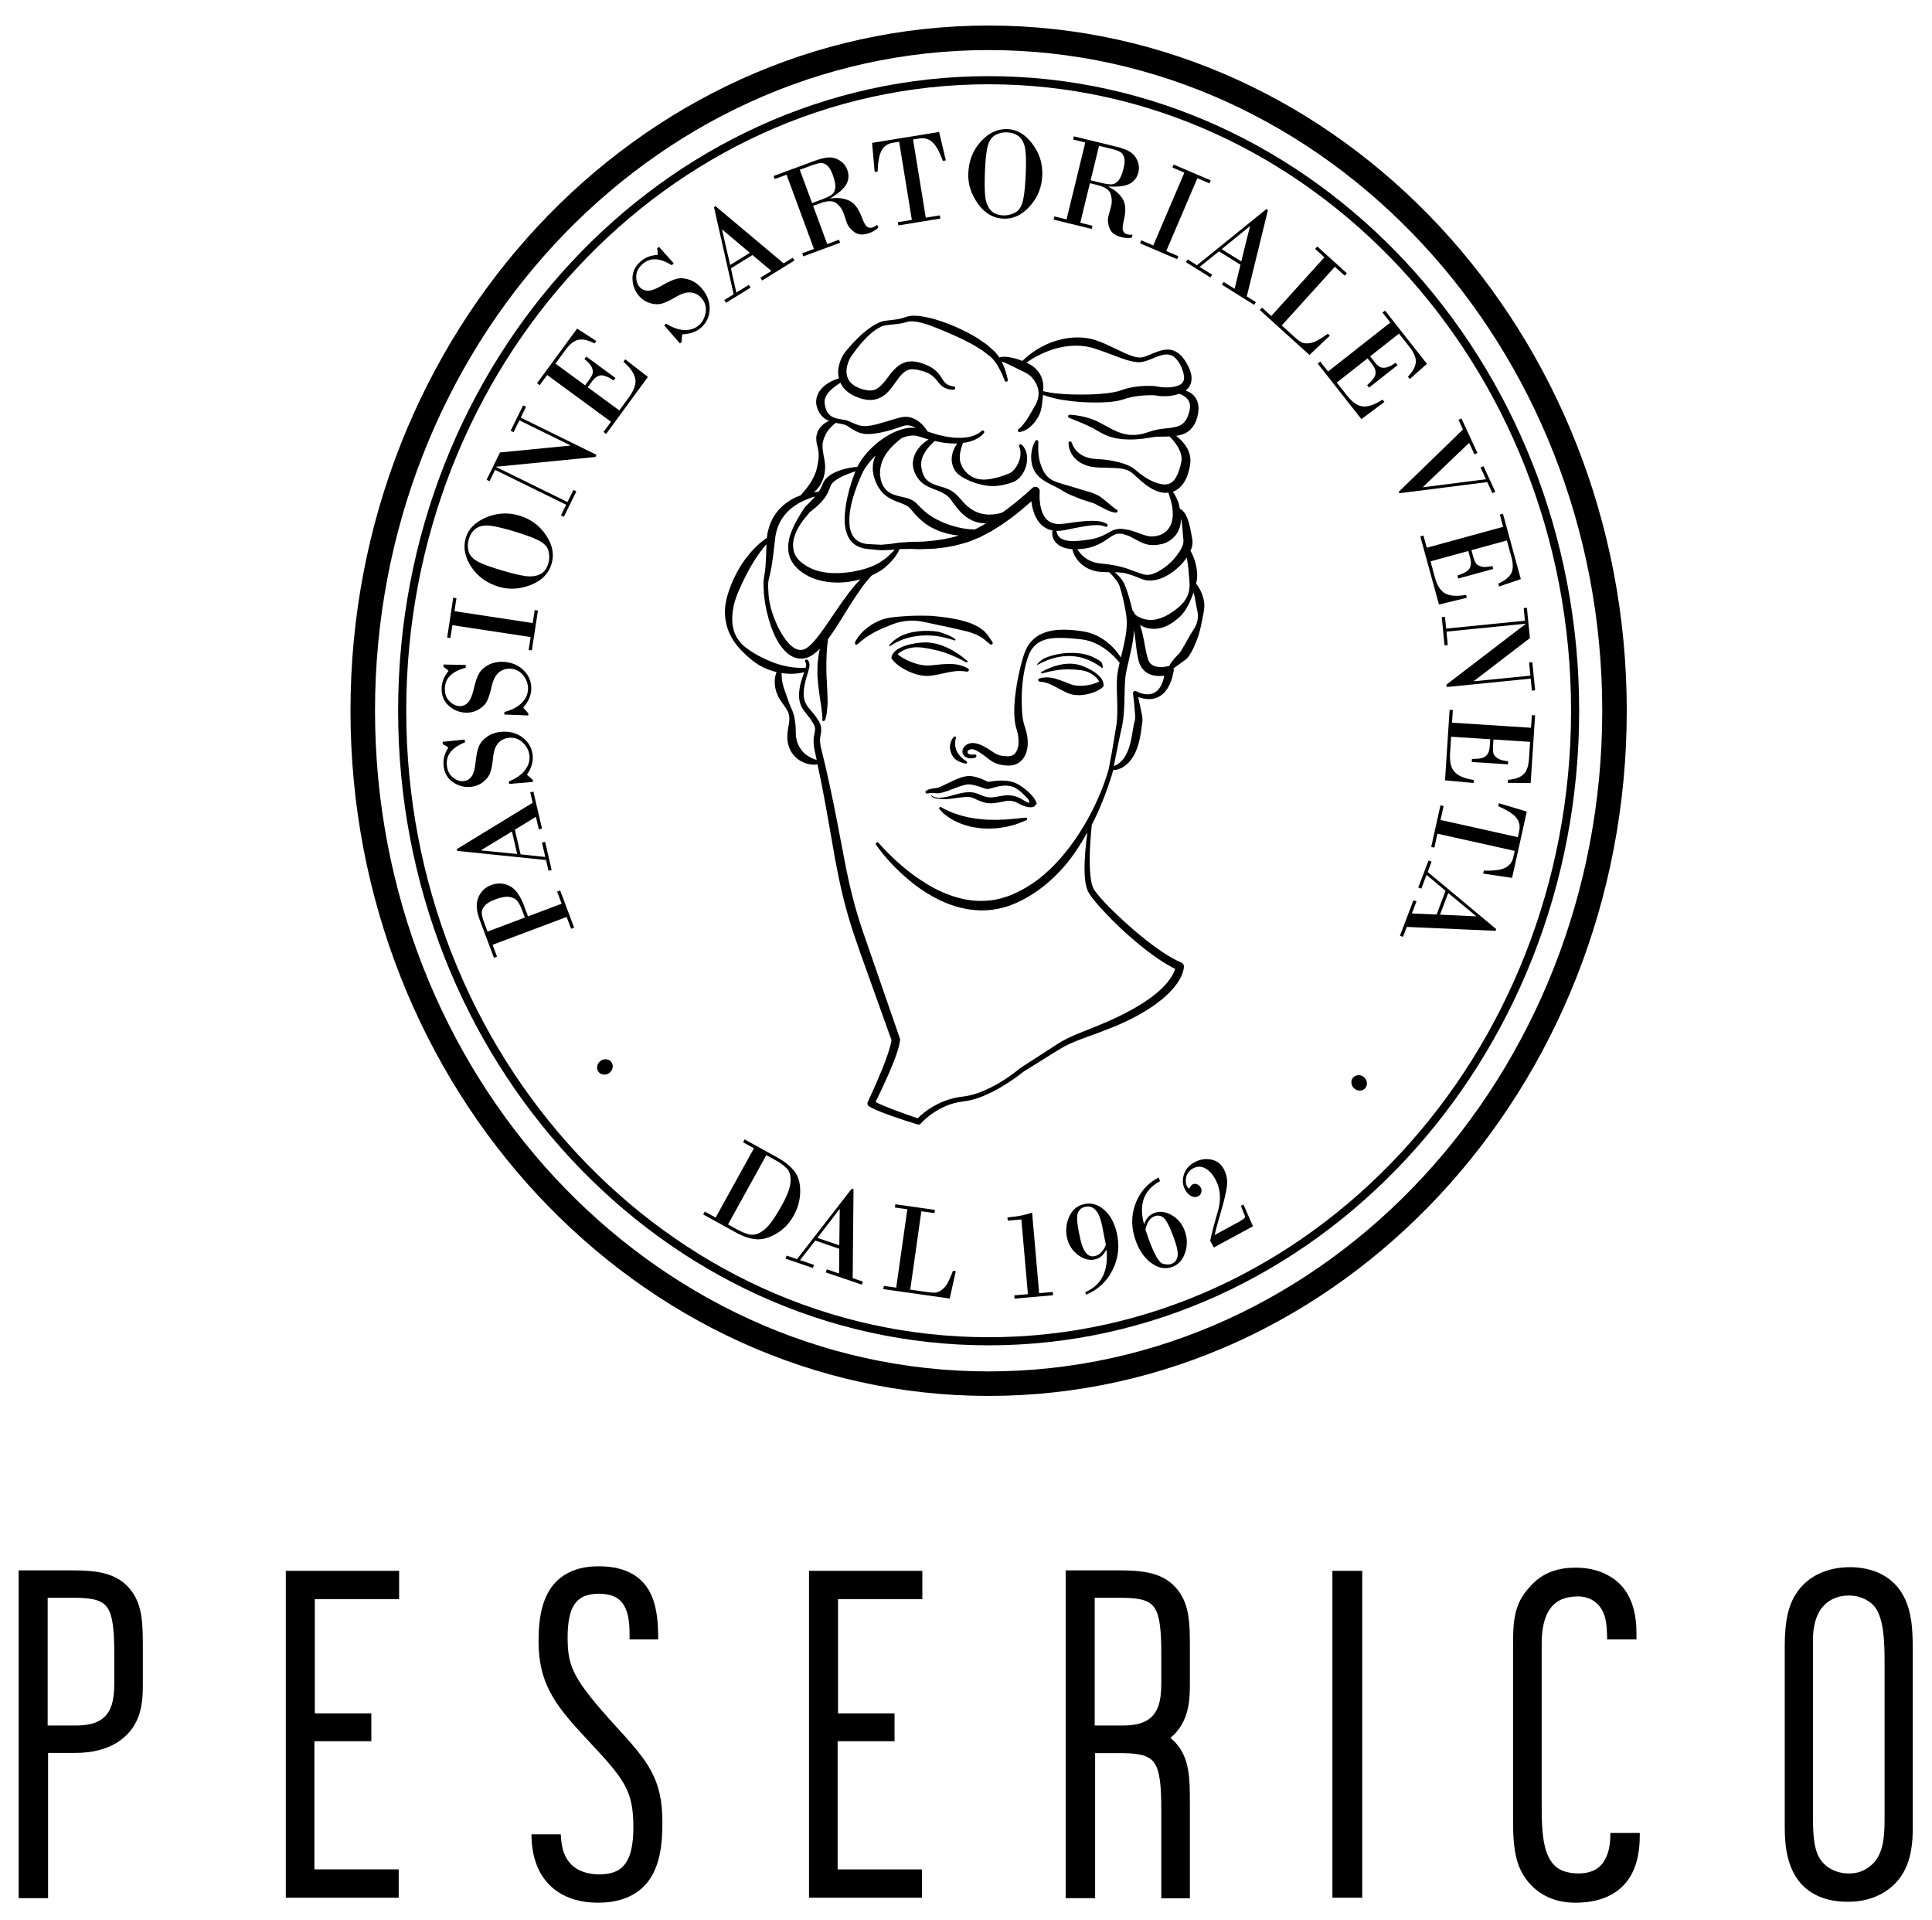 <?xml version="1.0" encoding="utf-8"?>
<!-- Generator: Adobe Illustrator 16.0.0, SVG Export Plug-In . SVG Version: 6.00 Build 0)  -->
<!DOCTYPE svg PUBLIC "-//W3C//DTD SVG 1.1//EN" "http://www.w3.org/Graphics/SVG/1.1/DTD/svg11.dtd">
<svg version="1.1" id="Ebene_1" xmlns="http://www.w3.org/2000/svg" xmlns:xlink="http://www.w3.org/1999/xlink" x="0px" y="0px"
	 width="198.425px" height="197.148px" viewBox="0 0 198.425 197.148" enable-background="new 0 0 198.425 197.148"
	 xml:space="preserve">
<rect x="-496.788" y="-684.976" fill="none" width="841.89" height="1190.55"/>
<g>
	<path d="M13.511,163.375c-1.49-2.002-3.809-2.123-6.424-2.123H1.915v33.662h3.023V180h2.667c0.746-0.006,3.222,0.021,5.064-1.54
		c2.022-1.677,2.002-4.097,2.002-5.751v-3.705C14.669,166.645,14.604,164.864,13.511,163.375 M11.735,169.886v2.823
		c0.004,1.052-0.067,2.208-0.56,3.034c-0.492,0.813-1.355,1.427-3.313,1.441H4.895v-13.117h2.796
		c1.942,0.004,2.855,0.301,3.348,1.042C11.569,165.863,11.745,167.374,11.735,169.886"/>
	<polygon points="40.992,164.206 40.992,161.3 29.353,161.3 29.353,194.867 40.948,194.867 40.948,191.958 32.29,191.958 
		32.29,178.796 38.136,178.796 38.136,175.934 32.333,175.934 32.333,164.206 	"/>
	<polygon points="94.728,164.206 94.728,161.3 83.089,161.3 83.089,194.867 94.684,194.867 94.684,191.961 86.028,191.961 
		86.028,178.796 91.872,178.796 91.872,175.934 86.069,175.934 86.069,164.206 	"/>
	<rect x="136.845" y="161.3" width="3.065" height="33.567"/>
	<path d="M195.303,163.54c-1.176-1.874-3.245-2.616-5.279-2.613c-2.204-0.004-4.317,0.791-5.577,2.747
		c-0.754,1.164-1.146,2.744-1.146,5.331v18.433c0.006,1.024-0.009,2.941,0.801,4.658c0.797,1.715,2.519,3.188,5.646,3.188h0.063
		c2.997,0.006,4.791-1.532,5.583-2.849c0.934-1.512,1.053-3.348,1.055-4.717v-18.018C196.441,167.71,196.467,165.406,195.303,163.54
		 M187.324,164.86c0.599-0.646,1.511-1.023,2.572-1.024h0.006c0.964,0,1.935,0.385,2.519,1.019c1.041,1.115,1.148,3.598,1.133,6.096
		v15.932c-0.002,2.175-0.23,4.034-1.856,4.999c-0.495,0.326-1.091,0.494-1.801,0.494c-0.864,0-1.629-0.251-2.24-0.702
		c-0.574-0.459-0.914-0.943-1.144-1.724c-0.229-0.777-0.317-1.857-0.314-3.392v-18.017
		C186.187,167.905,186.224,165.979,187.324,164.86"/>
	<path d="M59.119,172.014c-0.681-1.292-0.818-2.311-0.822-3.889c-0.001-1.56,0.231-2.706,0.721-3.406
		c0.485-0.692,1.207-1.06,2.506-1.069c1.663,0.023,2.318,0.642,2.728,1.519c0.399,0.889,0.414,2.101,0.41,3.097v0.079H67.6
		c-0.008-1.462-0.061-3.181-0.752-4.649c-0.76-1.644-2.418-2.879-5.367-2.859c-2.792-0.018-4.441,1.228-5.254,2.82
		c-0.821,1.585-0.909,3.452-0.913,4.84c-0.011,4.73,2.029,6.952,5.415,10.578c3.495,3.74,4.298,4.892,4.322,8.503
		c0.003,1.654-0.232,2.908-0.757,3.69c-0.522,0.774-1.304,1.189-2.728,1.199c-0.856,0.003-2.335-0.187-3.183-1.35
		c-0.543-0.747-0.727-1.548-0.789-2.757h-3.01c0.005,2.401,0.754,4.185,2.001,5.342c1.254,1.166,2.964,1.676,4.806,1.675h0.06
		c2.984,0,4.737-1.278,5.608-2.959c0.883-1.679,0.967-3.689,0.971-5.257c0.021-4.555-1.546-6.351-4.679-9.788
		C61.075,174.88,59.803,173.308,59.119,172.014"/>
	<path d="M165.391,188.215v0.011c0.003,0.476-0.006,1.563-0.423,2.477c-0.435,0.911-1.142,1.653-2.849,1.673
		c-1.968-0.031-2.765-0.809-3.279-2.176c-0.494-1.379-0.508-3.365-0.503-5.448V168.82c-0.004-1.596,0.287-2.838,0.874-3.64
		c0.587-0.797,1.45-1.242,2.871-1.251c1.064,0.004,2.05,0.52,2.531,1.553c0.298,0.601,0.411,1.18,0.454,2.863h3.004v-0.636
		c0.02-3.59-1.532-5.101-2.571-5.74c-1.076-0.703-2.363-0.994-3.637-0.994c-1.649-0.008-3.423,0.401-4.769,2.006
		c-1.707,1.783-1.698,3.826-1.696,6.303v17.736c-0.008,3.265,0.445,4.765,1.422,6.051c0.966,1.25,2.547,2.312,4.955,2.306
		c0.02,0.001,0.038,0.001,0.056,0.001c3.185,0,4.934-1.373,5.76-2.966c0.832-1.592,0.82-3.344,0.823-4.186v-0.011H165.391z"/>
	<path d="M122.207,172.711v-3.707c-0.002-2.359-0.068-4.14-1.16-5.629c-1.492-2.004-3.811-2.123-6.422-2.123h-5.177v33.662h3.026
		V180h0.044v0.021h2.708c1.941,0.003,2.854,0.302,3.35,1.042c0.528,0.754,0.701,2.265,0.694,4.776v9.083h2.937v-9.963
		c-0.002-2.361-0.068-4.141-1.16-5.631c-0.255-0.343-0.539-0.628-0.841-0.87C122.227,176.781,122.207,174.363,122.207,172.711
		 M112.431,177.185v-13.116h2.795c1.941,0.002,2.854,0.3,3.35,1.039c0.528,0.754,0.701,2.265,0.694,4.778v2.825
		c0.004,1.05-0.068,2.207-0.559,3.033c-0.491,0.813-1.356,1.427-3.313,1.441H112.431z"/>
	<path d="M54.227,94.098l3.458-1.3l-0.465-1.241l0.313-0.117l1.435,3.817l-0.313,0.116l-0.457-1.216l-7.609,2.861l0.457,1.216
		l-0.314,0.117l-1.483-3.947c-0.336-0.891-0.376-1.643-0.118-2.254c0.256-0.611,0.695-1.034,1.317-1.267
		c0.638-0.24,1.26-0.215,1.865,0.078c0.602,0.292,1.103,0.97,1.5,2.027L54.227,94.098z M50.074,95.659l3.833-1.442L53.63,93.48
		c-0.144-0.385-0.3-0.691-0.467-0.919c-0.165-0.23-0.432-0.381-0.8-0.452c-0.369-0.073-0.865,0.008-1.493,0.243
		c-0.551,0.209-0.928,0.442-1.126,0.701c-0.199,0.26-0.289,0.512-0.263,0.755c0.023,0.243,0.096,0.528,0.219,0.857L50.074,95.659z"
		/>
	<path d="M52.878,85.197l0.588,2.533l2.538,0.268l-0.346-1.474l0.327-0.077l0.673,2.889l-0.325,0.076l-0.255-1.099l-9.121-0.938
		l-0.042-0.184l7.791-4.757l-0.25-1.07l0.326-0.075l0.885,3.798l-0.326,0.075l-0.3-1.29L52.878,85.197z M53.115,87.692l-0.539-2.312
		l-3.169,1.923l0.003,0.024L53.115,87.692z"/>
	<path d="M45.459,76.172l2.273-0.23l0.024,0.288c-1.33,0.521-1.952,1.295-1.865,2.32c0.047,0.568,0.254,0.994,0.619,1.28
		c0.365,0.286,0.728,0.412,1.088,0.382c0.337-0.029,0.611-0.183,0.826-0.465c0.212-0.283,0.354-0.776,0.422-1.479
		c0.071-0.704,0.181-1.246,0.337-1.624c0.154-0.378,0.437-0.711,0.848-0.998c0.41-0.287,0.894-0.453,1.453-0.501
		c0.858-0.072,1.596,0.128,2.209,0.6c0.617,0.474,0.955,1.095,1.021,1.866c0.054,0.627-0.144,1.275-0.591,1.942l0.597,0.526
		l0.018,0.213L52.286,80.5l-0.02-0.261c0.749-0.304,1.3-0.689,1.651-1.15c0.353-0.463,0.507-0.951,0.463-1.46
		c-0.043-0.508-0.263-0.958-0.658-1.35c-0.396-0.395-0.868-0.567-1.417-0.521c-0.463,0.041-0.839,0.219-1.13,0.54
		c-0.291,0.321-0.468,0.816-0.532,1.485c-0.065,0.667-0.161,1.187-0.291,1.554c-0.129,0.366-0.381,0.691-0.753,0.977
		c-0.373,0.284-0.8,0.447-1.28,0.487c-0.663,0.056-1.272-0.112-1.831-0.507c-0.557-0.394-0.869-0.965-0.932-1.716
		c-0.053-0.627,0.111-1.231,0.491-1.812c-0.165-0.136-0.354-0.251-0.57-0.344L45.459,76.172z"/>
	<path d="M45.556,68.233l2.283,0.053l-0.011,0.287c-1.384,0.353-2.097,1.044-2.136,2.073c-0.022,0.57,0.13,1.018,0.458,1.347
		c0.324,0.328,0.67,0.5,1.031,0.514c0.338,0.012,0.628-0.107,0.875-0.36c0.246-0.252,0.447-0.725,0.604-1.415
		c0.156-0.69,0.333-1.214,0.536-1.57c0.199-0.356,0.52-0.652,0.962-0.884c0.442-0.235,0.943-0.339,1.502-0.317
		c0.862,0.034,1.569,0.322,2.12,0.868c0.554,0.545,0.813,1.204,0.782,1.976c-0.023,0.63-0.298,1.249-0.827,1.855l0.53,0.595
		l-0.009,0.212l-2.458-0.096l0.009-0.262c0.783-0.21,1.378-0.522,1.784-0.939c0.406-0.414,0.619-0.878,0.638-1.391
		c0.022-0.509-0.142-0.982-0.486-1.421c-0.343-0.439-0.791-0.669-1.34-0.691c-0.465-0.018-0.861,0.114-1.188,0.396
		c-0.329,0.284-0.566,0.752-0.713,1.409c-0.146,0.657-0.305,1.157-0.478,1.505c-0.172,0.349-0.463,0.64-0.868,0.876
		c-0.406,0.237-0.85,0.345-1.33,0.327c-0.664-0.026-1.25-0.27-1.754-0.728c-0.504-0.46-0.744-1.065-0.715-1.818
		c0.026-0.63,0.264-1.209,0.712-1.737c-0.146-0.157-0.321-0.294-0.521-0.413L45.556,68.233z"/>
	<polygon points="54.497,65.417 46.459,64.196 46.258,65.517 45.927,65.467 46.547,61.376 46.88,61.425 46.676,62.759 54.715,63.98 
		54.918,62.647 55.247,62.697 54.625,66.788 54.295,66.737 	"/>
	<path d="M56.658,57.872c-0.296,1.016-1.005,1.745-2.126,2.188c-1.123,0.441-2.204,0.511-3.247,0.208
		c-1.252-0.364-2.212-1.047-2.877-2.048c-0.669-1.001-0.859-1.996-0.573-2.98c0.27-0.925,0.961-1.625,2.074-2.098
		c1.111-0.473,2.24-0.544,3.383-0.21c1.175,0.34,2.101,1.01,2.774,2.004C56.739,55.933,56.937,56.91,56.658,57.872 M48.146,55.371
		c-0.125,0.429-0.133,0.845-0.021,1.25c0.114,0.404,0.414,0.743,0.903,1.02c0.488,0.275,1.387,0.603,2.695,0.982
		c0.903,0.264,1.632,0.438,2.19,0.523c0.56,0.085,1.057,0.037,1.493-0.147c0.436-0.185,0.745-0.583,0.922-1.196
		c0.109-0.376,0.111-0.782,0.006-1.223c-0.104-0.44-0.454-0.808-1.047-1.105c-0.595-0.298-1.543-0.637-2.844-1.016
		c-1.182-0.342-2.017-0.509-2.509-0.497c-0.49,0.012-0.882,0.145-1.172,0.401C48.47,54.622,48.266,54.956,48.146,55.371"/>
	<polygon points="53.481,42.882 61.263,46.703 61.152,46.925 50.96,47.928 50.951,47.95 58.284,51.55 58.893,50.307 59.195,50.453 
		57.911,53.067 57.611,52.92 58.146,51.83 50.849,48.247 50.275,49.414 49.975,49.268 51.352,46.461 58.569,45.754 58.58,45.731 
		53.343,43.163 52.748,44.378 52.445,44.231 53.728,41.622 54.026,41.77 	"/>
	<path d="M57.049,37.336l3.044,2.232l0.436-0.596c0.154-0.209,0.262-0.404,0.326-0.582s0.041-0.396-0.069-0.655
		c-0.109-0.259-0.362-0.549-0.764-0.868l0.188-0.257l3.005,2.205l-0.188,0.255c-0.591-0.391-1.043-0.566-1.354-0.521
		c-0.314,0.047-0.604,0.253-0.875,0.62l-0.436,0.596l3.245,2.379l0.984-1.344c0.557-0.761,0.773-1.415,0.645-1.96
		c-0.129-0.546-0.53-1.11-1.204-1.692l0.183-0.25l2.329,1.807l-4.292,5.853l-0.271-0.198l0.77-1.048l-6.555-4.808l-0.77,1.048
		l-0.271-0.198l4.117-5.611l1.977,1.276l-0.185,0.251c-0.636-0.336-1.18-0.465-1.629-0.387c-0.45,0.082-0.901,0.429-1.357,1.051
		L57.049,37.336z"/>
	<path d="M67.674,25.346l1.528,1.697l-0.216,0.188c-1.207-0.765-2.197-0.81-2.974-0.133c-0.43,0.373-0.651,0.792-0.667,1.255
		c-0.014,0.463,0.098,0.831,0.335,1.106c0.222,0.253,0.508,0.382,0.862,0.389c0.352,0.005,0.834-0.17,1.444-0.532
		c0.609-0.358,1.112-0.588,1.509-0.688c0.395-0.099,0.83-0.067,1.304,0.095c0.474,0.163,0.894,0.454,1.261,0.876
		c0.567,0.649,0.841,1.363,0.823,2.138c-0.018,0.776-0.319,1.418-0.901,1.925c-0.475,0.414-1.114,0.639-1.917,0.671l-0.072,0.792
		l-0.161,0.141l-1.616-1.855l0.198-0.173c0.689,0.425,1.326,0.644,1.906,0.656c0.581,0.009,1.065-0.154,1.452-0.491
		c0.382-0.333,0.616-0.776,0.7-1.327c0.083-0.552-0.054-1.036-0.417-1.451c-0.305-0.351-0.672-0.547-1.103-0.593
		c-0.43-0.046-0.934,0.104-1.512,0.448c-0.577,0.343-1.053,0.571-1.425,0.683c-0.372,0.114-0.782,0.103-1.234-0.031
		c-0.45-0.133-0.832-0.379-1.148-0.743c-0.437-0.502-0.663-1.094-0.674-1.777c-0.011-0.682,0.268-1.272,0.835-1.766
		c0.474-0.413,1.059-0.639,1.751-0.674c0.013-0.213-0.005-0.434-0.058-0.661L67.674,25.346z"/>
	<path d="M77.28,26.188l-2.212,1.369l0.558,2.488l1.285-0.797l0.177,0.285l-2.525,1.56l-0.175-0.284l0.961-0.594l-2.019-8.942
		l0.161-0.1l6.991,5.869l0.936-0.578l0.176,0.284l-3.317,2.053l-0.176-0.286l1.125-0.696L77.28,26.188z M74.992,27.209l2.021-1.247
		l-2.836-2.392l-0.019,0.013L74.992,27.209z"/>
	<path d="M83.597,25.564l-2.815-7.624l-1.21,0.445l-0.116-0.313l4.21-1.556c0.548-0.202,1.019-0.318,1.41-0.346
		c0.392-0.028,0.774,0.072,1.148,0.299c0.375,0.229,0.64,0.552,0.794,0.969c0.192,0.523,0.162,1.014-0.092,1.476
		c-0.253,0.462-0.798,0.941-1.631,1.435l0.012,0.03c0.691-0.102,1.315-0.033,1.868,0.205c0.555,0.24,1.005,0.824,1.349,1.756
		c0.197,0.532,0.382,0.852,0.553,0.959c0.172,0.107,0.361,0.122,0.567,0.045c0.133-0.048,0.283-0.137,0.448-0.263l0.112,0.302
		c-0.286,0.246-0.583,0.424-0.894,0.54c-0.63,0.231-1.145,0.208-1.542-0.075c-0.4-0.282-0.663-0.604-0.79-0.968l-0.362-1.055
		c-0.134-0.365-0.375-0.686-0.723-0.961c-0.346-0.275-0.901-0.272-1.665,0.012l-0.717,0.263l1.448,3.921l1.208-0.447l0.118,0.313
		l-3.78,1.398l-0.116-0.315L83.597,25.564z M82.143,17.435l1.261,3.417l1.03-0.381c0.445-0.163,0.77-0.32,0.978-0.469
		c0.21-0.151,0.334-0.385,0.375-0.706c0.04-0.319-0.048-0.773-0.265-1.359c-0.178-0.481-0.377-0.805-0.602-0.976
		c-0.222-0.169-0.443-0.242-0.663-0.219c-0.22,0.022-0.491,0.094-0.816,0.213L82.143,17.435z"/>
	<path d="M89.564,14.671l6.886-1.12l0.691,2.918l-0.309,0.05c-0.348-0.958-0.709-1.601-1.083-1.931
		c-0.373-0.329-0.812-0.452-1.318-0.37l-0.656,0.106l1.306,8.024l1.444-0.233l0.054,0.328l-4.319,0.703l-0.054-0.331l1.445-0.235
		l-1.305-8.025l-0.656,0.108c-0.506,0.083-0.884,0.338-1.133,0.77c-0.249,0.43-0.39,1.155-0.416,2.175l-0.308,0.05L89.564,14.671z"
		/>
	<path d="M103.089,22.454c-1.059-0.037-1.939-0.546-2.643-1.524c-0.706-0.979-1.038-2.01-1-3.093
		c0.044-1.303,0.47-2.401,1.278-3.295c0.807-0.893,1.723-1.324,2.745-1.286c0.966,0.033,1.813,0.53,2.545,1.494
		c0.732,0.962,1.076,2.036,1.035,3.226c-0.042,1.226-0.464,2.285-1.263,3.184C104.991,22.058,104.087,22.489,103.089,22.454
		 M103.422,13.589c-0.445-0.016-0.852,0.08-1.216,0.288c-0.363,0.209-0.619,0.584-0.765,1.126c-0.146,0.542-0.244,1.495-0.294,2.853
		c-0.03,0.94-0.021,1.691,0.033,2.253c0.053,0.563,0.225,1.033,0.509,1.411c0.287,0.377,0.748,0.578,1.386,0.6
		c0.391,0.013,0.787-0.084,1.187-0.294c0.4-0.208,0.672-0.639,0.816-1.288c0.142-0.649,0.236-1.653,0.283-3.008
		c0.043-1.229,0-2.079-0.134-2.551c-0.131-0.474-0.359-0.819-0.68-1.04C104.232,13.722,103.855,13.604,103.422,13.589"/>
	<path d="M109.54,22.529l1.924-7.897l-1.249-0.305L110.292,14l4.362,1.063c0.563,0.138,1.019,0.307,1.361,0.502
		c0.339,0.195,0.6,0.492,0.784,0.889c0.183,0.399,0.225,0.815,0.116,1.249c-0.132,0.539-0.432,0.93-0.9,1.171
		c-0.472,0.241-1.188,0.334-2.154,0.279l-0.007,0.032c0.629,0.301,1.105,0.707,1.433,1.214c0.327,0.508,0.374,1.244,0.138,2.209
		c-0.135,0.551-0.158,0.92-0.076,1.104c0.083,0.186,0.229,0.304,0.444,0.356c0.138,0.033,0.312,0.045,0.521,0.031l-0.078,0.313
		c-0.375,0.044-0.723,0.026-1.043-0.052c-0.651-0.159-1.067-0.466-1.239-0.922c-0.172-0.458-0.21-0.871-0.111-1.243l0.287-1.079
		c0.091-0.378,0.072-0.777-0.062-1.2c-0.134-0.422-0.596-0.73-1.387-0.922l-0.743-0.181l-0.988,4.061l1.252,0.305l-0.079,0.327
		l-3.914-0.955l0.08-0.325L109.54,22.529z M112.876,14.976l-0.863,3.538l1.069,0.26c0.458,0.11,0.815,0.164,1.071,0.156
		c0.258-0.008,0.493-0.131,0.707-0.375c0.21-0.244,0.39-0.669,0.54-1.276c0.119-0.498,0.135-0.879,0.045-1.145
		c-0.092-0.266-0.232-0.45-0.428-0.552c-0.195-0.104-0.458-0.197-0.798-0.279L112.876,14.976z"/>
	<polygon points="118.444,25.205 121.64,17.73 120.411,17.205 120.541,16.896 124.347,18.523 124.215,18.831 122.975,18.3 
		119.78,25.776 121.018,26.306 120.89,26.614 117.085,24.985 117.214,24.68 	"/>
	<path d="M127.402,27.188l-2.207-1.379l-1.986,1.597l1.285,0.803l-0.18,0.284l-2.516-1.574l0.179-0.282l0.958,0.599l7.129-5.765
		l0.16,0.101l-2.172,8.865l0.931,0.583l-0.176,0.285l-3.309-2.07l0.181-0.283l1.121,0.703L127.402,27.188z M125.471,25.586
		l2.012,1.259l0.892-3.598l-0.018-0.014L125.471,25.586z"/>
	<path d="M137.096,27.395l-5.454,6.028l1.366,1.234c0.259,0.237,0.485,0.403,0.673,0.497c0.19,0.094,0.429,0.126,0.727,0.097
		c0.29-0.03,0.58-0.12,0.861-0.272c0.284-0.151,0.648-0.386,1.101-0.702l0.215,0.192l-2.1,1.979l-5.1-4.616l0.228-0.247l0.954,0.864
		l5.453-6.029l-0.955-0.865l0.224-0.247l3.041,2.751l-0.222,0.248L137.096,27.395z"/>
	<path d="M143.683,34.256l-2.964,2.334l0.456,0.58c0.157,0.205,0.318,0.361,0.474,0.471c0.157,0.108,0.37,0.145,0.65,0.109
		c0.276-0.035,0.624-0.203,1.04-0.504l0.193,0.252l-2.925,2.302l-0.195-0.249c0.534-0.465,0.822-0.852,0.86-1.167
		c0.039-0.314-0.079-0.649-0.361-1.007l-0.456-0.581l-3.164,2.487l1.034,1.309c0.584,0.742,1.153,1.125,1.716,1.147
		c0.56,0.023,1.211-0.214,1.951-0.709l0.193,0.246l-2.366,1.76l-4.487-5.706l0.262-0.206l0.804,1.021l6.391-5.026l-0.803-1.022
		l0.261-0.206l4.305,5.469l-1.762,1.563l-0.191-0.245c0.497-0.522,0.766-1.012,0.811-1.467c0.042-0.453-0.174-0.982-0.648-1.586
		L143.683,34.256z"/>
	<polygon points="150.094,42.965 151.738,46.515 151.434,46.657 150.884,45.477 146.144,50.01 146.155,50.032 152.613,49.21 
		152.058,48.009 152.36,47.868 153.578,50.5 153.274,50.64 152.75,49.504 143.729,50.647 143.659,50.499 150.252,44.102 
		149.79,43.106 	"/>
	<path d="M154.761,55.497l-3.639,0.996l0.194,0.712c0.071,0.25,0.153,0.457,0.256,0.618c0.101,0.16,0.283,0.277,0.554,0.354
		c0.271,0.077,0.656,0.057,1.155-0.06l0.082,0.306l-3.595,0.983l-0.085-0.306c0.676-0.218,1.097-0.464,1.253-0.737
		c0.158-0.275,0.178-0.63,0.058-1.071l-0.192-0.713l-3.882,1.064l0.439,1.606c0.25,0.911,0.627,1.485,1.134,1.724
		c0.511,0.237,1.2,0.274,2.074,0.106l0.082,0.3l-2.862,0.7l-1.915-7l0.322-0.089l0.343,1.253l7.842-2.146l-0.341-1.254l0.322-0.086
		l1.835,6.711l-2.229,0.754l-0.08-0.3c0.656-0.29,1.096-0.636,1.313-1.036c0.218-0.402,0.226-0.974,0.021-1.715L154.761,55.497z"/>
	<polygon points="157.208,69.686 148.583,70.547 148.558,70.297 156.691,64.07 156.689,64.046 148.558,64.856 148.694,66.236 
		148.36,66.269 148.074,63.371 148.409,63.337 148.527,64.546 156.618,63.74 156.488,62.446 156.821,62.413 157.128,65.522 
		151.373,69.932 151.376,69.955 157.18,69.378 157.043,68.029 157.376,67.996 157.667,70.887 157.332,70.92 	"/>
	<path d="M157.148,76.177l-3.762-0.244l-0.049,0.737c-0.018,0.26-0.006,0.481,0.038,0.666c0.042,0.184,0.18,0.356,0.41,0.518
		c0.23,0.159,0.603,0.265,1.112,0.317l-0.022,0.318l-3.721-0.242l0.024-0.316c0.707,0.014,1.181-0.083,1.421-0.29
		c0.24-0.206,0.374-0.538,0.402-0.992l0.05-0.738l-4.015-0.259l-0.105,1.663c-0.063,0.941,0.105,1.608,0.508,1.999
		c0.4,0.391,1.044,0.65,1.925,0.776l-0.02,0.311l-2.934-0.27l0.471-7.243l0.334,0.021l-0.086,1.298l8.113,0.524l0.082-1.296
		l0.338,0.021l-0.455,6.945l-2.352-0.011l0.022-0.312c0.715-0.059,1.244-0.243,1.579-0.552c0.337-0.308,0.529-0.845,0.58-1.613
		L157.148,76.177z"/>
	<path d="M156.809,83.335l-1.512,6.812l-2.968-0.442l0.068-0.306c1.02,0.031,1.75-0.065,2.193-0.289
		c0.446-0.223,0.725-0.585,0.834-1.087l0.145-0.648l-7.938-1.767l-0.315,1.431l-0.326-0.072l0.951-4.273l0.325,0.073l-0.318,1.43
		l7.936,1.765l0.145-0.648c0.11-0.502,0.013-0.947-0.296-1.339c-0.304-0.391-0.927-0.789-1.863-1.192l0.068-0.304L156.809,83.335z"
		/>
	<path d="M147.543,93.906l0.923-2.431l-1.951-1.638l-0.541,1.415l-0.313-0.119l1.056-2.772l0.311,0.119l-0.397,1.057l7.038,5.87
		l-0.066,0.175l-9.12-0.402l-0.387,1.026l-0.314-0.119l1.384-3.646l0.316,0.12l-0.474,1.238L147.543,93.906z M148.74,91.702
		l-0.845,2.22l3.703,0.173l0.009-0.022L148.74,91.702z"/>
	<path d="M61.656,108.954c0.176-0.138,0.372-0.199,0.591-0.183c0.22,0.016,0.394,0.104,0.523,0.267
		c0.134,0.17,0.185,0.363,0.152,0.58c-0.035,0.22-0.139,0.397-0.313,0.538c-0.178,0.141-0.379,0.203-0.601,0.187
		c-0.223-0.014-0.4-0.107-0.535-0.276c-0.129-0.162-0.175-0.354-0.14-0.571C61.371,109.278,61.479,109.098,61.656,108.954"/>
	<path d="M73.5,125.027l3.933-7.116l-1.117-0.618l0.163-0.291l3.382,1.868c0.747,0.414,1.324,0.882,1.73,1.403
		c0.409,0.522,0.604,1.215,0.594,2.077c-0.01,0.859-0.23,1.679-0.661,2.457c-0.456,0.823-1.056,1.449-1.807,1.879
		c-0.747,0.432-1.441,0.622-2.078,0.566c-0.637-0.056-1.322-0.287-2.055-0.692l-3.361-1.856l0.161-0.294L73.5,125.027z
		 M78.705,118.614l-3.933,7.117l0.929,0.511c0.489,0.271,0.912,0.443,1.273,0.517c0.36,0.075,0.731,0.008,1.11-0.203
		c0.379-0.21,0.741-0.543,1.084-0.998c0.345-0.455,0.738-1.08,1.177-1.877c0.529-0.956,0.811-1.731,0.845-2.328
		c0.035-0.596-0.082-1.04-0.347-1.335c-0.265-0.296-0.66-0.587-1.188-0.878L78.705,118.614z"/>
	<path d="M86.196,128.23l-2.461-0.841l-1.569,2.011l1.435,0.489l-0.109,0.316l-2.808-0.957l0.109-0.316l1.068,0.363l5.621-7.241
		l0.178,0.062l-0.085,9.128l1.04,0.354l-0.107,0.317l-3.693-1.257l0.108-0.316l1.254,0.426L86.196,128.23z M83.952,127.112
		l2.248,0.765l0.045-3.708l-0.023-0.009L83.952,127.112z"/>
	<path d="M94.627,124.378l-1.141,8.048l1.82,0.259c0.349,0.051,0.629,0.061,0.839,0.033c0.209-0.027,0.427-0.135,0.654-0.325
		c0.224-0.187,0.414-0.425,0.562-0.707c0.148-0.286,0.323-0.686,0.519-1.202l0.283,0.042l-0.626,2.815l-6.812-0.968l0.046-0.331
		l1.275,0.18l1.142-8.049l-1.275-0.179l0.047-0.333l4.062,0.577l-0.046,0.332L94.627,124.378z"/>
	<path d="M106,124.515l0.725,8.273l1.403-0.122L108.16,133l-3.959,0.348l-0.028-0.335l1.397-0.124l-0.671-7.672l-1.4,0.124
		l-0.03-0.334l0.215-0.02C104.569,124.911,105.344,124.75,106,124.515"/>
	<path d="M111.532,132.942l-0.061-0.265c1.655-0.702,2.379-2.143,2.177-4.323l-0.027-0.019c-0.272,0.544-0.664,0.872-1.17,0.989
		c-0.565,0.129-1.142-0.022-1.727-0.456c-0.584-0.434-0.96-1.009-1.126-1.731c-0.178-0.768-0.107-1.5,0.208-2.2
		c0.312-0.697,0.818-1.126,1.516-1.287c0.741-0.169,1.429,0.019,2.065,0.563c0.634,0.547,1.07,1.345,1.313,2.398
		c0.313,1.353,0.164,2.625-0.447,3.818C113.648,131.624,112.742,132.461,111.532,132.942 M113.577,127.825l-0.426-2.15
		c-0.312-1.357-0.881-1.938-1.71-1.747c-0.414,0.095-0.677,0.344-0.778,0.746c-0.105,0.404-0.004,1.278,0.305,2.62
		c0.294,1.284,0.789,1.846,1.477,1.688C112.933,128.87,113.311,128.484,113.577,127.825"/>
	<path d="M118.996,120.905l0.143,0.379c-1.647,0.888-2.197,2.351-1.65,4.388l0.031,0.016c0.186-0.566,0.519-0.94,1.007-1.125
		c0.583-0.221,1.188-0.151,1.808,0.209c0.624,0.359,1.065,0.883,1.328,1.577c0.284,0.745,0.306,1.493,0.065,2.246
		c-0.239,0.753-0.673,1.25-1.312,1.491c-0.689,0.262-1.392,0.15-2.098-0.339c-0.709-0.485-1.25-1.231-1.634-2.233
		c-0.503-1.33-0.536-2.608-0.093-3.839C117.03,122.442,117.831,121.521,118.996,120.905 M117.639,126.261l0.378,1.1
		c0.569,1.496,1.032,2.298,1.395,2.399c0.36,0.103,0.658,0.112,0.89,0.024c0.359-0.135,0.573-0.403,0.642-0.802
		c0.068-0.396-0.086-1.097-0.469-2.099c-0.4-1.058-0.742-1.685-1.017-1.881c-0.278-0.193-0.578-0.23-0.898-0.107
		C118.108,125.065,117.802,125.521,117.639,126.261"/>
	<path d="M127.705,123.682l0.981,2.236l-4.022,2.181l-0.373-0.686c0.149-0.73,0.405-1.719,0.774-2.967
		c0.373-1.246,0.296-2.357-0.235-3.335c-0.297-0.549-0.649-0.934-1.059-1.148c-0.405-0.216-0.821-0.211-1.237,0.012
		c-0.367,0.2-0.6,0.488-0.696,0.867c-0.096,0.38-0.063,0.714,0.096,1.007c0.082,0.148,0.154,0.206,0.218,0.173
		c0.013-0.009,0.034-0.038,0.063-0.088c0.072-0.148,0.165-0.252,0.274-0.313c0.139-0.074,0.289-0.082,0.451-0.017
		c0.166,0.064,0.286,0.174,0.374,0.332c0.086,0.163,0.108,0.33,0.065,0.506c-0.044,0.176-0.146,0.305-0.305,0.39
		c-0.22,0.12-0.458,0.117-0.716-0.008c-0.258-0.126-0.474-0.343-0.638-0.652c-0.26-0.468-0.301-0.979-0.138-1.534
		c0.166-0.554,0.53-0.983,1.094-1.291c0.557-0.301,1.125-0.395,1.704-0.281c0.579,0.112,1.014,0.437,1.305,0.972
		c0.308,0.569,0.414,1.187,0.315,1.852c-0.098,0.664-0.304,1.527-0.619,2.59c-0.317,1.063-0.523,1.84-0.632,2.335l2.441-1.323
		c0.453-0.248,0.681-0.423,0.677-0.525c-0.004-0.104-0.071-0.31-0.208-0.619l-0.219-0.523L127.705,123.682z"/>
	<path d="M139.089,111.771c-0.169-0.143-0.268-0.327-0.292-0.545c-0.027-0.218,0.028-0.406,0.162-0.564
		c0.144-0.163,0.325-0.248,0.544-0.258c0.221-0.009,0.414,0.061,0.585,0.207c0.169,0.147,0.271,0.331,0.298,0.552
		c0.027,0.221-0.029,0.414-0.173,0.578c-0.137,0.156-0.313,0.239-0.535,0.246C139.458,111.992,139.261,111.921,139.089,111.771"/>
	<path d="M101.537,143.34c-36.137,0-65.541-31.562-65.541-70.357c0-38.797,29.403-70.361,65.541-70.361
		c36.139,0,65.539,31.564,65.539,70.361C167.076,111.779,137.675,143.34,101.537,143.34 M101.537,5.141
		c-34.75,0-63.021,30.434-63.021,67.842c0,37.407,28.271,67.84,63.021,67.84c34.749,0,63.021-30.433,63.021-67.84
		C164.557,35.575,136.286,5.141,101.537,5.141"/>
	<path d="M101.537,138.145c-33.443,0-60.648-29.231-60.648-65.162c0-35.931,27.205-65.163,60.648-65.163
		c33.442,0,60.65,29.231,60.65,65.163C162.187,108.914,134.979,138.145,101.537,138.145 M101.537,8.654
		c-32.982,0-59.815,28.858-59.815,64.329c0,35.47,26.833,64.329,59.815,64.329c32.983,0,59.817-28.859,59.817-64.329
		C161.354,37.513,134.52,8.654,101.537,8.654"/>
	<path d="M93.925,63.736c0.059,0.002,0.119,0.008,0.171,0.009c0.223,0.024,0.455,0.046,0.688,0.099l0.678,0.14
		c0.234,0.056,0.47,0.108,0.698,0.153c0.185,0.042,0.373,0.079,0.561,0.115c0.271,0.053,0.531,0.104,0.776,0.167
		c0.25,0.065,0.496,0.116,0.735,0.167c0.169,0.035,0.337,0.071,0.498,0.11l0.218,0.054c0.116,0.029,0.233,0.051,0.35,0.084
		c0.214,0.061,0.356,0.095,0.526,0.165c0.065,0.022,0.203,0.074,0.277,0.102c0.089,0.034,0.162,0.065,0.234,0.097
		c0.096,0.052,0.146,0.068,0.229,0.121l0.21,0.118c0.21,0.141,0.244,0.155,0.399,0.297c0.325,0.27,0.52,0.423,0.529,0.429
		c0.024,0.013,0.068,0.028,0.093,0.028c0.025,0,0.067-0.012,0.085-0.022c0.038-0.026,0.066-0.065,0.074-0.107
		c0.011-0.045,0.009-0.095-0.023-0.125l-0.092-0.148c-0.036-0.053-0.08-0.117-0.137-0.196l-0.138-0.205
		c-0.113-0.185-0.294-0.396-0.543-0.635l-0.032-0.023c-0.115-0.086-0.24-0.182-0.377-0.277c-0.107-0.072-0.22-0.126-0.338-0.182
		c-0.052-0.026-0.102-0.049-0.15-0.075c-0.271-0.148-0.521-0.237-0.828-0.333c-0.092-0.028-0.221-0.061-0.312-0.088
		c-0.225-0.074-0.351-0.101-0.522-0.137l-0.238-0.048c-0.18-0.038-0.363-0.074-0.549-0.104c-0.319-0.062-0.65-0.099-0.969-0.138
		c-0.136-0.017-0.27-0.03-0.407-0.047c-0.223-0.026-0.45-0.046-0.68-0.066c-0.027-0.001-0.052-0.004-0.08-0.004l-0.694-0.01
		c-0.245-0.004-0.479-0.003-0.717,0c-0.271,0.003-0.379,0.012-0.741,0.022c-0.171,0.005-0.332,0.025-0.503,0.032l-0.249,0.018
		c-0.183,0.019-0.299,0.023-0.509,0.044l-0.314,0.031c-0.168,0.021-0.338,0.042-0.505,0.067c-0.191,0.033-0.371,0.083-0.545,0.135
		l-0.105,0.029c-0.361,0.122-0.717,0.289-1.116,0.528c-0.328,0.214-0.606,0.427-0.822,0.628c-0.199,0.187-0.38,0.386-0.539,0.595
		c-0.152,0.205-0.217,0.315-0.259,0.39c-0.061,0.107-0.104,0.22-0.104,0.22c-0.024,0.067-0.017,0.137,0.017,0.18
		c0.054,0.067,0.115,0.058,0.141,0.05c0.039-0.013,0.114-0.047,0.146-0.072c0.08-0.06,0.134-0.144,0.445-0.39
		c0.152-0.12,0.339-0.25,0.602-0.427c0.228-0.144,0.489-0.309,0.789-0.457c0.25-0.134,0.532-0.255,0.829-0.382l0.725-0.297
		c0.139-0.052,0.279-0.102,0.42-0.153l0.174-0.061l0.188-0.048C92.444,63.864,93.184,63.689,93.925,63.736"/>
	<path d="M99.264,78.177c-1.664-1.03-1.069-2.422-1.069-2.422c0-0.055-0.034-0.103-0.085-0.122
		c-0.053-0.018-0.108-0.004-0.143,0.037c0,0-0.058,0.051-0.111,0.127c-0.027,0.04-0.065,0.087-0.094,0.147
		c-0.042,0.084-0.049,0.107-0.085,0.194L97.655,76.2c-0.025,0.077-0.049,0.148-0.069,0.268c-0.017,0.114-0.015,0.149-0.019,0.28
		l0.004,0.092c0,0.093,0.019,0.172,0.039,0.249c0.024,0.094,0.038,0.14,0.075,0.234c0.013,0.031,0.051,0.116,0.065,0.148
		c0.049,0.101,0.088,0.158,0.145,0.246l0.102,0.127c0.052,0.059,0.148,0.15,0.185,0.175l0.156,0.091
		c0.087,0.056,0.207,0.109,0.316,0.152c0.299,0.114,0.504,0.148,0.511,0.151c0.009,0,0.018,0.001,0.025,0.001h0.004
		c0.06,0.008,0.132-0.057,0.132-0.129C99.326,78.24,99.302,78.2,99.264,78.177"/>
	<path d="M105.366,83.957c0,0-0.147,0.011-0.398,0.038c-0.129,0.012-0.281,0.028-0.459,0.049c-0.173,0.024-0.362,0.036-0.576,0.051
		c-0.212,0.016-0.445,0.034-0.678,0.058c-0.246,0.006-0.503,0.011-0.768,0.027c-0.143,0.012-0.282,0.005-0.426,0
		c-0.128-0.003-0.26-0.011-0.381-0.003l-0.061,0.002c-0.157,0-0.319-0.015-0.479-0.03c-0.093-0.007-0.188-0.015-0.276-0.021
		c-0.198-0.014-0.403-0.039-0.598-0.065l-0.206-0.027c-0.117-0.025-0.231-0.043-0.347-0.063c-0.153-0.023-0.298-0.045-0.438-0.087
		l-0.145-0.034c-0.203-0.051-0.394-0.096-0.581-0.158c-0.136-0.039-0.264-0.082-0.39-0.126c-0.085-0.029-0.168-0.059-0.243-0.081
		c-0.373-0.151-0.693-0.294-0.926-0.416c-0.214-0.11-0.333-0.185-0.335-0.186c-0.052-0.034-0.121-0.025-0.163,0.021
		c-0.044,0.046-0.047,0.115-0.011,0.165c0.003,0.007,0.096,0.125,0.281,0.317c0.17,0.162,0.458,0.412,0.874,0.672l0.124,0.071
		c0.162,0.096,0.332,0.193,0.522,0.272c0.25,0.119,0.505,0.221,0.757,0.296c0.222,0.079,0.455,0.136,0.679,0.188L99.9,84.93
		c0.083,0.01,0.172,0.027,0.26,0.039c0.209,0.031,0.416,0.067,0.636,0.085c0.09,0.005,0.183,0.011,0.272,0.015
		c0.146,0.007,0.292,0.015,0.438,0.015c0.062,0,0.124-0.001,0.179-0.002l0.052-0.004c0.27-0.008,0.552-0.013,0.816-0.047
		c0.218-0.032,0.433-0.066,0.634-0.101l0.158-0.025c0.251-0.056,0.479-0.118,0.696-0.176c0.22-0.054,0.418-0.118,0.58-0.188
		c0.103-0.037,0.188-0.072,0.272-0.105c0.058-0.023,0.111-0.046,0.165-0.066c0.24-0.099,0.373-0.164,0.373-0.164
		c0.055-0.025,0.085-0.089,0.069-0.148c-0.017-0.057-0.068-0.1-0.126-0.1H105.366z"/>
	<path d="M106.478,82.529c-0.218-0.849-1.381-1.644-1.589-1.785c-0.224-0.16-0.472-0.295-0.739-0.399l-0.39-0.107
		c-0.085-0.021-0.17-0.031-0.254-0.042c-0.051-0.007-0.1-0.014-0.157-0.024c-0.271-0.021-0.547-0.026-0.808-0.013
		c-0.277,0.015-0.558,0.055-0.794,0.09l-0.185,0.029c-0.009,0-0.041,0-0.074,0.003l-0.004,0.003
		c-0.008-0.006-0.019-0.009-0.025-0.012l-0.075-0.029c-0.021-0.007-0.049-0.021-0.075-0.036c-0.03-0.012-0.055-0.027-0.077-0.037
		c-0.217-0.112-0.471-0.217-0.755-0.314c-0.143-0.045-0.3-0.083-0.429-0.11l-0.276-0.048c-0.003-0.004-0.031-0.004-0.036-0.006
		l-0.177-0.005c-0.313,0-0.584,0.068-0.829,0.143c-0.283,0.091-0.556,0.208-0.755,0.299c-0.231,0.103-0.459,0.216-0.682,0.325
		c-0.232,0.118-0.464,0.232-0.696,0.335c-0.107,0.047-0.217,0.084-0.291,0.106l-0.361,0.053c-0.146,0.009-0.287,0.037-0.41,0.074
		c-0.13,0.027-0.281,0.086-0.407,0.164c-0.065,0.037-0.096,0.116-0.067,0.209c0.033,0.07,0.123,0.11,0.195,0.088
		c0.106-0.031,0.208-0.043,0.346-0.05c0.118-0.011,0.228-0.008,0.347,0.004l0.411,0.026c0.154-0.015,0.292-0.047,0.41-0.075
		c0.002,0,0.031-0.008,0.031-0.008c0.375-0.104,0.727-0.237,1.067-0.37c0.136-0.049,0.27-0.1,0.405-0.152
		c0.207-0.081,0.427-0.151,0.694-0.227c0.231-0.069,0.442-0.103,0.601-0.086l0.04,0.001c0.013,0,0.019,0.005,0.024,0l0.275,0.046
		c0.117,0.023,0.215,0.048,0.334,0.079c0.164,0.04,0.323,0.096,0.497,0.156l0.201,0.07c0.028,0.012,0.06,0.02,0.086,0.03
		c0.032,0.011,0.067,0.022,0.11,0.037l0.109,0.025c0.035,0.009,0.09,0.016,0.164,0.028l0.052,0.003c0.007,0,0.029-0.003,0.033-0.003
		c0.013,0,0.033-0.007,0.044-0.008l0.437-0.113c0.22-0.061,0.428-0.12,0.639-0.159c0.22-0.044,0.444-0.067,0.665-0.067l0.035-0.001
		c0.042,0.006,0.088,0.009,0.133,0.01c0.077,0.005,0.151,0.008,0.215,0.022l0.344,0.082c0.219,0.077,0.402,0.197,0.61,0.343
		c0.178,0.13,0.359,0.29,0.555,0.486c0.07,0.069,0.139,0.138,0.21,0.209c0.078,0.077,0.367,0.316,0.334,0.625l-0.274-0.095
		c-0.045-0.026-0.094-0.052-0.138-0.08c-0.043-0.023-0.088-0.048-0.127-0.072l-0.303-0.174c-0.155-0.107-0.404-0.204-0.79-0.308
		l-0.412-0.055l-0.405,0.008c-0.244,0.03-0.497,0.063-0.728,0.111c-0.215,0.042-0.431,0.073-0.646,0.095l-0.025,0.005h-0.002
		l-0.266-0.008c-0.057,0-0.094-0.008-0.135-0.016c-0.06-0.006-0.088-0.008-0.133-0.019c-0.172-0.037-0.34-0.097-0.556-0.184
		l-0.063-0.026c-0.191-0.079-0.409-0.171-0.651-0.229c-0.15-0.035-0.279-0.049-0.458-0.06c-0.125,0.009-0.227,0.001-0.367,0.017
		c-0.239,0.029-0.454,0.076-0.658,0.117l-0.082,0.017c-0.14,0.035-0.279,0.073-0.421,0.112c-0.086,0.023-0.173,0.047-0.262,0.07
		l-0.151,0.043c-0.171,0.043-0.339,0.09-0.515,0.124c-0.206,0.031-0.439,0.075-0.652,0.086c-0.133,0.007-0.304-0.031-0.486-0.073
		c-0.052-0.017-0.136-0.048-0.164-0.064c-0.086-0.046-0.122-0.063-0.184-0.129c-0.07-0.012,0.009,0.116,0.091,0.18
		c0.298,0.174,0.554,0.179,0.75,0.192l0.076,0.005c0.22,0.016,0.417,0.032,0.649,0.021c0.209-0.011,0.405-0.036,0.592-0.06
		l0.814-0.109c0.212-0.023,0.442-0.048,0.647-0.054c0.058-0.003,0.115,0.001,0.174,0.002c0.045,0.003,0.09,0.005,0.133,0.007
		c0.02,0.004,0.045,0.008,0.071,0.014c0.05,0.009,0.11,0.022,0.168,0.043c0.134,0.039,0.268,0.106,0.426,0.179l0.155,0.073
		c0.273,0.122,0.51,0.206,0.754,0.269c0.044,0.009,0.085,0.014,0.131,0.022c0.104,0.017,0.21,0.035,0.293,0.035l0.261,0.009
		c0.013,0,0.023,0.006,0.034,0l0.095-0.009c0.242-0.02,0.495-0.057,0.753-0.11l0.63-0.125l0.285-0.022l0.27,0.024l0.104,0.026
		c0.138,0.03,0.268,0.062,0.437,0.155l0.382,0.193c0.093,0.044,0.186,0.087,0.291,0.131l0.413,0.118c0.047,0,0.09,0.006,0.137,0.012
		c0.068,0.006,0.142,0.014,0.214,0.014c0.023,0,0.046,0,0.076-0.002c0.153-0.015,0.134-0.028,0.277-0.092
		C106.349,82.683,106.357,82.639,106.478,82.529"/>
	<path d="M98.043,65.579c-0.259-0.177-0.533-0.306-0.775-0.408c-0.302-0.119-0.597-0.219-0.883-0.297
		c-1.234-0.215-3-0.093-4.051,0.543c-0.24,0.141-0.373,0.24-0.534,0.369c-0.138,0.114-0.266,0.254-0.396,0.37
		c-0.117,0.097-0.076,0.249,0.001,0.191c1.358-0.938,3.108-1.245,4.767-1.036c0.451,0.057,1.149,0.216,1.884,0.456
		c0.042,0.006,0.065-0.015,0.074-0.039C98.146,65.692,98.09,65.616,98.043,65.579"/>
	<path d="M113.135,68.037c-0.015-0.015-0.028-0.029-0.043-0.044l-0.1-0.1c-0.016-0.019-0.036-0.032-0.055-0.048
		c-0.062-0.046-0.128-0.088-0.206-0.123c-0.103-0.057-0.208-0.114-0.313-0.171c-0.557-0.289-1.192-0.445-1.818-0.488
		c-0.298-0.021-0.602-0.025-0.901-0.012c-0.009,0.001-0.019,0.001-0.027,0.001c-0.839,0.04-1.667,0.226-2.436,0.554
		c-0.011,0.006-0.023,0.012-0.034,0.02c-0.128,0.076-0.249,0.166-0.36,0.26c-0.189,0.156-0.282,0.27-0.278,0.27
		c-0.029,0.028-0.051,0.094-0.05,0.131c0.002,0.004,0.007,0.003,0.009,0.007c1.808-1.018,3.776-1.304,5.657-0.339
		c0.372,0.192,0.728,0.415,1.043,0.664C113.306,68.464,113.245,68.254,113.135,68.037"/>
	<path d="M113.313,70.501c0.006-0.003,0.01-0.01,0.014-0.013c0.191-1.098-1.649-1.976-2.484-2.209
		c-1.302-0.369-2.809,0.104-3.95,0.755c0.029,0.074,0.114,0.126,0.195,0.104c0.002-0.002,0.214-0.063,0.561-0.148
		c0.07-0.015,0.145-0.033,0.223-0.05c0.126-0.027,0.27-0.059,0.432-0.082c0.218-0.045,0.468-0.07,0.735-0.099l0.083-0.008
		c0.147-0.005,0.315-0.011,0.491-0.02c0.076,0,0.152,0.003,0.228,0.008c0.084,0.004,0.17,0.01,0.259,0.01l0.165-0.002
		c0.006,0,0.011,0.002,0.011,0.002l0.111,0.007c0.08,0.007,0.158,0.015,0.252,0.027c0.191,0.003,0.367,0.035,0.555,0.067
		c0.363,0.06,0.736,0.217,1.042,0.439l0.087,0.064c0.054,0.039,0.105,0.077,0.146,0.113l0.21,0.213
		c0.062,0.084,0.122,0.163,0.178,0.241l0.034,0.052c-0.015,0.011-0.03,0.022-0.046,0.03c-0.069,0.04-0.148,0.078-0.233,0.11
		c-0.158,0.063-0.332,0.118-0.546,0.174c-0.36,0.09-0.733,0.135-1.081,0.135h-0.036c-0.356,0-0.686-0.049-0.955-0.145
		c-0.324-0.136-0.664-0.268-0.972-0.379c-0.322-0.116-0.61-0.219-0.891-0.273c-0.274-0.059-0.563-0.081-0.749-0.064
		c-0.229,0.008-0.39,0.043-0.483,0.07l-0.156,0.039c-0.07,0.021-0.117,0.081-0.115,0.13c-0.008,0.047,0.003,0.092,0.029,0.127
		c0.028,0.033,0.069,0.06,0.11,0.06l0.164,0.028c0.091,0.004,0.23,0.018,0.401,0.066c0.312,0.07,0.724,0.252,1.339,0.593
		c0.272,0.146,0.582,0.313,0.953,0.483c0.331,0.153,0.723,0.227,1.169,0.227c0.06,0,0.121,0,0.181-0.002
		c0.45-0.03,0.898-0.124,1.339-0.283c0.226-0.078,0.437-0.18,0.653-0.315c0.097-0.066,0.201-0.138,0.311-0.245L113.313,70.501z"/>
	<path d="M91.564,67.609c-0.005-0.004-0.009-0.014-0.012-0.02c0.068-1.219,2.437-1.616,3.465-1.624
		c1.61-0.01,3.23,0.927,4.383,1.949c0.062,0.082-0.146,0.115-0.255,0.053c-0.029-0.012-0.227-0.127-0.61-0.32
		c-0.078-0.036-0.159-0.074-0.246-0.114c-0.141-0.066-0.296-0.142-0.478-0.214c-0.241-0.109-0.524-0.209-0.826-0.318l-0.094-0.031
		c-0.174-0.051-0.363-0.105-0.564-0.165c-0.086-0.023-0.176-0.041-0.266-0.058c-0.1-0.02-0.2-0.039-0.306-0.064l-0.188-0.05
		c-0.008-0.002-0.015-0.002-0.015-0.002l-0.134-0.025c-0.092-0.015-0.185-0.027-0.3-0.045c-0.22-0.049-0.429-0.068-0.661-0.088
		c-0.433-0.041-0.908,0.017-1.321,0.164l-0.12,0.043c-0.071,0.026-0.141,0.051-0.198,0.078l-0.3,0.167
		c-0.096,0.071-0.187,0.137-0.271,0.202l-0.053,0.046c0.015,0.015,0.031,0.032,0.045,0.044c0.068,0.063,0.15,0.127,0.242,0.186
		c0.166,0.112,0.355,0.223,0.589,0.342c0.393,0.199,0.813,0.358,1.216,0.459l0.043,0.01c0.41,0.104,0.809,0.146,1.145,0.123
		c0.415-0.049,0.841-0.091,1.227-0.123c0.406-0.027,0.769-0.052,1.104-0.029c0.335,0.017,0.677,0.078,0.891,0.149
		c0.26,0.075,0.438,0.158,0.54,0.214l0.169,0.087c0.076,0.042,0.117,0.119,0.102,0.172c-0.005,0.052-0.031,0.096-0.071,0.125
		c-0.038,0.027-0.095,0.043-0.141,0.032l-0.197-0.019c-0.107-0.021-0.272-0.047-0.485-0.043c-0.378-0.018-0.904,0.056-1.71,0.239
		c-0.353,0.077-0.758,0.165-1.232,0.237c-0.423,0.065-0.901,0.032-1.418-0.098c-0.067-0.016-0.136-0.038-0.205-0.056
		c-0.518-0.163-1.015-0.393-1.481-0.689c-0.241-0.148-0.459-0.317-0.676-0.525c-0.095-0.097-0.196-0.205-0.292-0.348L91.564,67.609z
		"/>
	<path d="M123.523,61.207l-0.01-0.035c-0.166-0.503-0.395-0.875-0.563-1.102c-0.044-0.057-0.072-0.083-0.107-0.126
		c0.021-0.106,0.045-0.213,0.063-0.32c0.032-0.159,0.04-0.313,0.046-0.46l0.005-0.106c0-0.313-0.039-0.643-0.119-1.007
		c-0.06-0.277-0.142-0.545-0.247-0.814c-0.088-0.229-0.183-0.429-0.278-0.595c-0.021-0.038-0.032-0.052-0.052-0.086
		c0.026-0.075,0.077-0.15,0.101-0.225c0.047-0.104,0.066-0.221,0.086-0.333c0.006-0.042,0.01-0.083,0.021-0.132
		c0.019-0.149,0.003-0.319-0.012-0.49l-0.016-0.077c-0.037-0.203-0.074-0.401-0.109-0.592l-0.011-0.062
		c-0.078-0.411-0.157-0.799-0.273-1.145c-0.139-0.428-0.286-0.72-0.455-0.919c-0.158-0.192-0.3-0.286-0.418-0.348
		c-0.052-0.23-0.086-0.481-0.164-0.683c-0.172-0.405-0.303-0.674-0.429-0.874c-0.045-0.079-0.081-0.125-0.123-0.19
		c0.013-0.005,0.034,0,0.049-0.008c0.313-0.122,0.609-0.337,0.861-0.62c0.362-0.44,0.604-0.961,0.762-1.629
		c0.019-0.082,0.033-0.165,0.05-0.244c0.01-0.052,0.02-0.102,0.03-0.154l0.033-0.181c0-0.004,0.002-0.042,0.004-0.047l0.008-0.171
		c0.017-0.119,0.005-0.281-0.01-0.435c-0.01-0.104-0.029-0.188-0.053-0.272c-0.01-0.042-0.019-0.085-0.029-0.142
		c-0.13-0.426-0.361-0.826-0.68-1.185c-0.226-0.258-0.458-0.465-0.689-0.641c0.28-0.044,0.56-0.108,0.839-0.227
		c0.642-0.271,1.044-0.87,1.216-1.339l0.031-0.098c0.037-0.094,0.071-0.191,0.092-0.285l0.079-0.365l0.042-0.417
		c0.003-0.043,0.008-0.083,0.005-0.136l-0.019-0.196c-0.045-0.497-0.288-0.961-0.652-1.239c-0.231-0.189-0.454-0.28-0.656-0.342
		c0.165-0.13,0.327-0.291,0.439-0.52c0.152-0.292,0.203-0.656,0.146-1.048c-0.059-0.375-0.207-0.718-0.291-0.887
		c-0.042-0.083-0.084-0.165-0.131-0.242c-0.022-0.049-0.053-0.1-0.08-0.151c-0.074-0.136-0.156-0.265-0.251-0.377
		c-0.402-0.594-0.988-0.964-1.563-0.992c-0.608-0.02-1.145,0.191-1.654,0.405l-0.056,0.022c-0.255,0.116-0.502,0.213-0.739,0.292
		c-0.134,0.042-0.245,0.069-0.366,0.084c-0.105,0.017-0.226,0.01-0.339,0.001c-0.503-0.063-0.997-0.28-1.432-0.472
		c-0.312-0.142-0.616-0.29-0.923-0.438c-0.598-0.293-1.223-0.591-1.855-0.806c-0.836-0.306-1.774-0.407-2.842-0.287
		c-0.801,0.097-1.574,0.312-2.303,0.644c-0.556,0.251-1.086,0.557-1.577,0.916c-0.458,0.34-0.763,0.614-0.954,0.803
		c-0.227-0.086-0.443-0.169-0.657-0.225l-0.074-0.02c-0.227-0.06-0.441-0.117-0.639-0.139c-0.152-0.031-0.316-0.044-0.502-0.044
		h-0.091c-0.001,0-0.036,0.003-0.04,0.003c-0.151,0.015-0.265,0.034-0.356,0.079l-0.029-0.045c-0.06-0.099-0.136-0.191-0.208-0.281
		c-0.033-0.042-0.065-0.083-0.098-0.126c-0.004-0.003-0.024-0.032-0.03-0.033c-0.016-0.024-0.043-0.061-0.085-0.098l-0.436-0.386
		c-0.221-0.205-0.45-0.412-0.739-0.591l-0.117-0.083c-0.306-0.212-0.621-0.429-0.969-0.614c-0.188-0.104-0.378-0.212-0.583-0.324
		c-0.128-0.067-0.26-0.13-0.396-0.197l-0.229-0.111c-0.375-0.189-0.77-0.35-1.188-0.517l-0.158-0.064
		c-0.434-0.161-0.939-0.343-1.465-0.491c-0.294-0.081-0.581-0.148-0.799-0.186c-0.296-0.063-0.57-0.105-0.824-0.135
		c-0.306-0.02-0.64-0.022-0.873,0.024c-0.135,0.012-0.26,0.053-0.382,0.093l-0.457,0.147c-0.323,0.088-0.673,0.126-1.045,0.168
		c-0.195,0.021-0.391,0.042-0.591,0.073c-0.042,0.008-0.086,0.015-0.125,0.024c-0.104,0.017-0.214,0.035-0.321,0.075l-0.107,0.041
		l-0.307,0.147c-0.261,0.117-0.505,0.278-0.766,0.465c-0.469,0.331-0.918,0.722-1.34,1.156c-0.393,0.389-0.768,0.808-1.187,1.324
		c-0.374,0.51-0.605,1.103-0.689,1.762c-0.037,0.311-0.009,0.624,0.063,0.922c-0.09,0.027-0.196,0.06-0.311,0.101
		c-0.272,0.099-0.539,0.227-0.791,0.385c-0.367,0.222-0.652,0.49-0.882,0.816c-0.243,0.35-0.454,0.932-0.309,1.51
		c0.138,0.576,0.462,1.073,0.892,1.361c0.131,0.088,0.271,0.127,0.408,0.184c-0.258,0.102-0.558,0.262-0.848,0.591
		c-0.156,0.186-0.347,0.442-0.421,0.761c-0.081,0.265-0.088,0.567-0.018,0.965c0.019,0.091,0.042,0.179,0.063,0.267
		c0.049,0.2,0.096,0.391,0.118,0.591c0.029,0.242,0.028,0.514-0.011,0.85c-0.032,0.245-0.082,0.499-0.152,0.836
		c-0.053,0.256-0.15,0.501-0.242,0.725c-0.109,0.237-0.221,0.448-0.333,0.642c-0.12,0.196-0.25,0.381-0.364,0.546
		c-0.048,0.06-0.097,0.12-0.141,0.18c-0.08,0.099-0.154,0.194-0.228,0.275c-0.051,0.057-0.096,0.116-0.142,0.168
		c-0.057,0.069-0.107,0.132-0.165,0.191c-0.024,0.027-0.036,0.043-0.057,0.069c-0.267,0.094-0.558,0.213-0.856,0.383
		c-0.685,0.375-1.28,0.9-1.725,1.522c-0.035,0.058-0.071,0.113-0.108,0.168c-0.082,0.122-0.165,0.246-0.228,0.39
		c-0.03,0.066-0.063,0.133-0.092,0.199c-0.062,0.136-0.125,0.27-0.181,0.426l-0.183,0.658c-0.04,0.174-0.06,0.351-0.077,0.526
		l-0.01,0.092c-0.015,0.011-0.027,0.016-0.044,0.029c-0.115,0.073-0.258,0.168-0.408,0.292c-0.223,0.168-0.481,0.396-0.776,0.694
		c-0.277,0.274-0.574,0.614-0.888,1.021c-0.327,0.432-0.621,0.881-0.867,1.333c-0.265,0.457-0.512,0.983-0.757,1.613
		c-0.2,0.542-0.424,1.18-0.519,1.859c-0.1,0.655-0.067,1.354,0.094,2.02c0.143,0.622,0.416,1.237,0.816,1.829l0.294,0.39
		c0.056,0.074,0.115,0.138,0.176,0.201c0.044,0.05,0.092,0.096,0.139,0.157c0.133,0.143,0.267,0.274,0.403,0.404
		c0.086,0.084,0.172,0.167,0.265,0.261c0.217,0.19,0.439,0.37,0.659,0.549l0.049,0.039c0.059,0.038,0.113,0.077,0.173,0.119
		c0.181,0.128,0.368,0.259,0.567,0.354c0.437,0.247,0.919,0.434,1.518,0.592c0.036,0.01,0.067,0.012,0.102,0.018
		c-0.007,0.02-0.013,0.021-0.019,0.039c-0.057,0.158-0.128,0.374-0.149,0.618c-0.03,0.126-0.026,0.259-0.022,0.409
		c0,0.134,0,0.291,0.034,0.449c0.014,0.059,0.027,0.121,0.038,0.182c0.017,0.087,0.033,0.178,0.062,0.28
		c0.049,0.139,0.106,0.279,0.164,0.417l0.016,0.043c0.056,0.139,0.133,0.258,0.21,0.375l0.047,0.076
		c0.107,0.167,0.203,0.304,0.297,0.429c0.209,0.283,0.405,0.562,0.527,0.861c0.104,0.314,0.129,0.64,0.076,0.985
		c-0.016,0.174-0.051,0.35-0.083,0.521l-0.047,0.284c-0.01,0.038-0.015,0.066-0.018,0.13l-0.017,0.128
		c-0.027,0.178-0.023,0.388-0.016,0.611c0.018,0.197,0.036,0.397,0.092,0.593c0.1,0.408,0.279,0.77,0.512,1.047
		c0.23,0.283,0.502,0.518,0.791,0.676c0.264,0.147,0.539,0.25,0.797,0.302c0.184,0.04,0.366,0.061,0.535,0.061
		c0.038,0,0.078-0.001,0.112-0.003c0.107-0.005,0.179-0.018,0.259-0.028c0.146,0.698,0.292,1.393,0.434,2.092
		c0.245,1.272,0.485,2.562,0.706,3.827l0.672,3.842c0.283,1.507,0.541,2.729,0.812,3.843c0.184,0.732,0.345,1.337,0.509,1.901
		c0.154,0.546,0.33,1.099,0.501,1.628l0.718,2.106l3.248,9.075l-0.01,0.071c-0.011,0.073-0.021,0.145-0.042,0.221
		c-0.015,0.058-0.026,0.114-0.039,0.167c-0.017,0.079-0.035,0.16-0.061,0.241c-0.08,0.272-0.165,0.544-0.255,0.814
		c-0.205,0.596-0.434,1.183-0.613,1.625c-0.444,1.08-0.922,2.156-1.418,3.212c-0.081,0.164-0.02,0.359,0.14,0.455
		c0.418,0.246,0.836,0.416,1.238,0.582c0.446,0.173,0.853,0.322,1.247,0.458c0.798,0.281,1.64,0.557,2.5,0.818
		c0.029,0.009,0.058,0.012,0.088,0.012c0.087,0,0.172-0.039,0.229-0.105c0.291-0.322,0.651-0.645,1.078-0.958
		c0.207-0.149,0.408-0.278,0.611-0.397c0.172-0.103,0.401-0.233,0.651-0.34c0.217-0.111,0.446-0.193,0.664-0.273
		c0.261-0.083,0.478-0.149,0.706-0.195c0.14-0.036,0.29-0.058,0.437-0.077c0.1-0.012,0.198-0.027,0.291-0.045l0.18-0.029
		c0.194-0.03,0.394-0.061,0.586-0.113c0.283-0.064,0.563-0.16,0.746-0.225c0.26-0.087,0.51-0.191,0.724-0.284
		c0.492-0.216,0.941-0.445,1.373-0.695c0.96-0.554,1.783-1.113,2.522-1.712l2.39-1.489c0.588-0.372,1.194-0.755,1.8-1.093
		c0.397-0.206,0.757-0.373,1.097-0.505c0.228-0.098,0.465-0.186,0.7-0.271c0.15-0.057,0.299-0.113,0.443-0.168
		c0.747-0.267,1.548-0.557,2.326-0.872c0.342-0.126,0.703-0.277,1.186-0.495c0.369-0.164,0.753-0.333,1.116-0.527
		c0.418-0.21,0.768-0.393,1.107-0.601l0.549-0.328l0.525-0.348c0.267-0.17,0.517-0.37,0.758-0.56c0.09-0.07,0.175-0.137,0.271-0.209
		c0.294-0.257,0.633-0.561,0.932-0.896c0.307-0.333,0.58-0.688,0.8-1.063c0.095-0.174,0.205-0.383,0.298-0.622l0.021-0.065
		c0.065-0.201,0.13-0.394,0.142-0.684c0.002-0.158-0.083-0.301-0.256-0.386l-0.519-0.242c-0.117-0.059-0.233-0.123-0.352-0.187
		l-0.157-0.09c-0.323-0.182-0.647-0.384-0.995-0.619c-0.333-0.226-0.657-0.454-0.964-0.68c-0.227-0.166-0.448-0.342-0.665-0.515
		l-0.537-0.434c-0.219-0.175-0.436-0.353-0.65-0.541c-0.299-0.258-0.594-0.52-0.892-0.79c-0.691-0.627-1.241-1.147-1.723-1.642
		c-0.262-0.259-0.532-0.549-0.809-0.862c-0.307-0.34-0.52-0.611-0.717-0.902c-0.14-0.226-0.242-0.561-0.316-1.021
		c-0.052-0.34-0.085-0.717-0.107-1.158c-0.029-0.697-0.022-1.452,0.026-2.379c0.039-0.722,0.097-1.419,0.168-2.091
		c0.013-0.028,0.033-0.055,0.045-0.086c0.744-1.466,1.398-3.077,1.941-4.795c0.065-0.205,0.123-0.408,0.18-0.618
		c0.011-0.043,0.015-0.081,0.023-0.121c0.13-0.004,0.264-0.019,0.412-0.055c0.188-0.046,0.38-0.124,0.58-0.235
		c0.17-0.097,0.337-0.226,0.499-0.38c0.14-0.121,0.247-0.266,0.354-0.406l0.114-0.161c0.094-0.143,0.192-0.286,0.26-0.434
		c0.083-0.158,0.16-0.336,0.233-0.551c0.09-0.199,0.141-0.403,0.183-0.573c0.057-0.198,0.105-0.394,0.132-0.579
		c0.035-0.153,0.056-0.297,0.077-0.442l0.019-0.122c0.031-0.19,0.059-0.374,0.078-0.561l0.075-0.58c0-0.271-0.021-0.492-0.062-0.643
		c-0.061-0.315-0.127-0.621-0.193-0.923l-0.045-0.192c-0.052-0.234-0.097-0.456-0.138-0.669c0.077,0.03,0.154,0.054,0.236,0.08
		c0.214,0.065,0.446,0.111,0.704,0.133l0.207,0.001c0.049,0,0.097-0.001,0.159-0.005l0.096-0.012
		c0.088-0.009,0.181-0.021,0.277-0.054c0.034-0.012,0.07-0.022,0.104-0.033c0.081-0.024,0.166-0.048,0.249-0.094l0.082-0.044
		c0.081-0.043,0.164-0.088,0.248-0.154l0.289-0.24c0.05-0.053,0.093-0.11,0.136-0.164c0.03-0.04,0.062-0.076,0.091-0.113
		c0.089-0.096,0.142-0.193,0.192-0.288l0.016-0.029c0.062-0.105,0.116-0.215,0.173-0.332l0.124-0.33
		c0.011-0.032,0.024-0.066,0.039-0.101c0.029-0.077,0.058-0.157,0.073-0.235c0.055-0.223,0.107-0.448,0.152-0.667
		c0.016-0.064,0.014-0.135-0.002-0.198c-0.007-0.019-0.022-0.029-0.032-0.047l0.933-0.68c0.046-0.036,0.094-0.073,0.146-0.114
		c0.01-0.006,0.032-0.014,0.042-0.02l0.103-0.07c0.156-0.12,0.256-0.25,0.361-0.383c0.156-0.216,0.297-0.461,0.459-0.798l0.097-0.22
		c0.095-0.212,0.187-0.426,0.267-0.639c0.136-0.348,0.23-0.635,0.301-0.931c0.061-0.226,0.108-0.453,0.153-0.675l0.062-0.279
		c0.028-0.19,0.069-0.372,0.106-0.554c0.026-0.125,0.05-0.245,0.072-0.37c0.071-0.373,0.094-0.668,0.071-0.927
		C123.668,61.701,123.592,61.44,123.523,61.207 M116.561,70.954c-0.063,0.009-0.118,0.042-0.155,0.09
		c-0.036,0.053-0.051,0.116-0.043,0.178c0.108,0.76,0.17,1.544,0.221,2.227c0.018,0.154,0.004,0.278-0.011,0.411v0.038
		c-0.044,0.163-0.095,0.354-0.133,0.552c-0.036,0.188-0.07,0.375-0.099,0.555l-0.096,0.555c-0.028,0.2-0.063,0.366-0.104,0.523
		c-0.036,0.166-0.072,0.337-0.133,0.516c-0.051,0.183-0.107,0.339-0.175,0.491c-0.056,0.153-0.134,0.296-0.214,0.456l-0.035,0.061
		c-0.079,0.125-0.154,0.254-0.253,0.369c-0.079,0.112-0.188,0.222-0.341,0.351c-0.142,0.118-0.275,0.208-0.41,0.271
		c-0.07,0.03-0.121,0.034-0.183,0.057l0.016-0.088c0.08-0.407,0.163-0.817,0.242-1.228c0.187-0.945,0.347-1.707,0.502-2.393
		c0.294-1.203,0.317-2.396,0.338-3.549c0.006-0.384,0.015-0.759,0.032-1.125c0.002-0.155,0.017-0.315,0.031-0.475l0.004-0.06
		c0.013-0.188,0.033-0.334,0.063-0.498c0.054-0.344,0.133-0.687,0.212-1.009l0.09-0.397c0.125-0.546,0.245-1.063,0.344-1.58
		c0.111-0.557,0.169-1.057,0.204-1.532l0.039,0.246c0.024,0.124,0.036,0.253,0.051,0.384l0.152,1.277
		c0.025,0.193,0.055,0.384,0.087,0.583l0.135,0.649c0,0.002,0.01,0.035,0.01,0.035l0.066,0.197c0.037,0.114,0.088,0.224,0.154,0.327
		c0.063,0.125,0.139,0.229,0.212,0.302c0.068,0.092,0.156,0.174,0.272,0.262c0.226,0.182,0.482,0.277,0.658,0.333
		c0.227,0.063,0.452,0.096,0.672,0.1c0.179,0,0.381-0.004,0.601-0.031c-0.012,0.053-0.028,0.106-0.041,0.159
		c-0.01,0.039-0.021,0.079-0.032,0.115l-0.073,0.284l-0.121,0.282c-0.034,0.089-0.067,0.174-0.12,0.248
		c-0.024,0.035-0.046,0.072-0.066,0.106c-0.028,0.049-0.059,0.094-0.081,0.127l-0.191,0.21c-0.037,0.035-0.075,0.064-0.12,0.092
		c-0.034,0.026-0.068,0.05-0.096,0.071c-0.041,0.031-0.089,0.05-0.136,0.069c-0.04,0.016-0.082,0.035-0.111,0.052
		c-0.056,0.023-0.117,0.035-0.175,0.049c-0.034,0.008-0.07,0.016-0.098,0.023c-0.06,0.015-0.121,0.015-0.186,0.019
		c-0.034,0.001-0.069,0.003-0.088,0.004c-0.218-0.006-0.409-0.036-0.589-0.087c-0.185-0.048-0.381-0.129-0.543-0.222
		C116.677,70.961,116.611,70.941,116.561,70.954 M111.454,90.418c0.054,0.369,0.119,0.827,0.377,1.269
		c0.177,0.292,0.426,0.626,0.739,0.999c0.247,0.298,0.513,0.595,0.814,0.909c1.051,1.139,2.208,2.226,3.534,3.326l0.271,0.217
		c0.225,0.184,0.449,0.367,0.678,0.538c0.337,0.257,0.67,0.501,0.99,0.716c0.357,0.251,0.698,0.468,1.04,0.667
		c0.066,0.037,0.132,0.074,0.199,0.111c0.112,0.066,0.225,0.13,0.347,0.191l0.258,0.125c-0.021,0.065-0.045,0.138-0.074,0.205
		c-0.063,0.17-0.153,0.337-0.239,0.488c-0.229,0.367-0.453,0.667-0.686,0.922c-0.252,0.289-0.546,0.55-0.845,0.82
		c-0.086,0.069-0.177,0.14-0.264,0.211c-0.222,0.176-0.452,0.36-0.694,0.517l-0.496,0.341l-0.524,0.317
		c-0.25,0.159-0.517,0.303-0.778,0.443l-0.283,0.15c-0.355,0.203-0.719,0.375-1.087,0.55l-0.059,0.028
		c-0.343,0.163-0.698,0.334-1.057,0.481c-0.756,0.328-1.533,0.636-2.288,0.936c-0.126,0.05-0.254,0.101-0.378,0.153
		c-0.263,0.104-0.52,0.208-0.774,0.326c-0.357,0.15-0.733,0.334-1.138,0.568c-0.36,0.215-0.719,0.443-1.06,0.67l-3.118,2.013
		c-0.009,0.001-0.023,0.013-0.031,0.019c-0.786,0.648-1.615,1.223-2.45,1.697c-0.466,0.261-0.9,0.477-1.33,0.657
		c-0.214,0.087-0.451,0.188-0.687,0.263c-0.239,0.081-0.468,0.157-0.708,0.208c-0.191,0.05-0.387,0.078-0.581,0.107l-0.141,0.019
		c-0.091,0.019-0.18,0.028-0.27,0.04c-0.161,0.021-0.325,0.041-0.489,0.084c-0.262,0.051-0.519,0.125-0.764,0.197l-0.044,0.016
		c-0.227,0.078-0.463,0.159-0.685,0.259c-0.252,0.104-0.486,0.232-0.705,0.349c-0.221,0.124-0.441,0.263-0.663,0.413
		c-0.419,0.295-0.757,0.574-1.058,0.878c-0.778-0.259-1.546-0.529-2.284-0.809c-0.386-0.143-0.791-0.303-1.207-0.479
		c-0.246-0.1-0.551-0.234-0.838-0.387c0.496-0.996,0.938-1.948,1.354-2.902c0.262-0.603,0.483-1.144,0.677-1.669
		c0.196-0.55,0.401-1.119,0.486-1.778c0.007-0.059,0.002-0.122-0.024-0.187L88.593,95.57l-0.052-0.149
		c-0.18-0.554-0.366-1.123-0.532-1.69c-0.178-0.596-0.335-1.198-0.505-1.865c-0.274-1.088-0.534-2.291-0.816-3.781l-0.734-3.832
		c-0.217-1.125-0.467-2.341-0.785-3.826c-0.235-1.107-0.509-2.279-0.886-3.792c-0.007-0.104-0.02-0.19-0.032-0.268
		c-0.015-0.092-0.028-0.173-0.029-0.266c-0.005-0.196,0.005-0.36,0.038-0.518l0.053-0.289c0.018-0.121,0.027-0.231,0.027-0.341
		c0.013-0.233-0.038-0.484-0.144-0.706c-0.093-0.211-0.216-0.392-0.335-0.557c-0.114-0.161-0.233-0.325-0.371-0.485
		c-0.06-0.07-0.119-0.14-0.176-0.207c-0.198-0.229-0.385-0.445-0.515-0.682c-0.167-0.285-0.25-0.625-0.255-1.004l0.002-0.057
		c0.004-0.163,0.009-0.35,0.028-0.509c0.024-0.198,0.055-0.38,0.093-0.558c0.079-0.378,0.198-0.76,0.313-1.12l0.018-0.06
		c0.022-0.076,0.038-0.16,0.056-0.236c0.005-0.019,0.033-0.037,0.026-0.053c0-0.004-0.009-0.002-0.009-0.008
		c0.02-0.082,0.045-0.156,0.06-0.244c0.038-0.27-0.025-0.519-0.168-0.683c-0.033-0.039-0.076-0.062-0.125-0.062
		c-0.027,0-0.069,0.012-0.091,0.027c-0.072,0.045-0.096,0.145-0.035,0.241c0.08,0.102,0.104,0.254,0.07,0.417
		c-0.011,0.051-0.035,0.12-0.05,0.172c-0.144,0.009-0.368,0.013-0.673,0c-0.78-0.041-1.489-0.168-2.166-0.388l-0.077-0.026
		c-0.192-0.06-0.389-0.125-0.595-0.216c-0.215-0.08-0.435-0.182-0.695-0.306c-0.104-0.04-0.211-0.096-0.355-0.175
		c-0.123-0.063-0.246-0.124-0.359-0.182c-0.233-0.134-0.483-0.277-0.724-0.436c-0.08-0.06-0.161-0.118-0.246-0.177
		c-0.159-0.109-0.319-0.223-0.459-0.357c-0.239-0.2-0.42-0.436-0.581-0.658c-0.318-0.451-0.516-1.028-0.579-1.664
		c-0.049-0.53-0.007-1.109,0.125-1.768c0.125-0.599,0.357-1.17,0.564-1.651c0.226-0.515,0.466-1.025,0.714-1.518
		c0.262-0.503,0.499-0.93,0.733-1.304c0.242-0.396,0.481-0.741,0.703-1.051c0.113-0.148,0.225-0.294,0.336-0.434
		c0.101-0.121,0.197-0.232,0.285-0.339c0.014-0.021,0.026-0.031,0.044-0.051c-0.007,0.16-0.023,0.319-0.026,0.486
		c-0.002,0.118-0.004,0.237-0.011,0.362c-0.002,0.313-0.021,0.62-0.041,0.943c-0.012,0.163-0.02,0.322-0.029,0.476
		c-0.009,0.093-0.019,0.188-0.029,0.279c-0.014,0.146-0.031,0.294-0.051,0.448c-0.013,0.102-0.031,0.199-0.051,0.3
		c-0.027,0.148-0.053,0.298-0.065,0.459c-0.026,0.448,0.006,0.89,0.037,1.316l0.018,0.256c0.116,1.055,0.352,2.097,0.704,3.106
		c0.366,1.001,0.826,2.035,1.724,2.803c0.256,0.208,0.531,0.358,0.819,0.439c0.172,0.054,0.353,0.082,0.543,0.082
		c0.148,0,0.295-0.019,0.447-0.053c0.025-0.008,0.05-0.017,0.072-0.021c0.049-0.014,0.096-0.025,0.169-0.053l0.183-0.077
		c0.127-0.069,0.289-0.154,0.397-0.24c0.24-0.165,0.441-0.352,0.63-0.533c0.015-0.017,0.029-0.036,0.045-0.055
		c-0.002,0.025-0.009,0.04-0.015,0.062l-0.036,0.156c-0.059,0.24-0.095,0.49-0.131,0.796l-0.01,0.099
		c-0.033,0.248-0.064,0.5-0.06,0.763c0,0.105-0.002,0.215-0.004,0.324c-0.005,0.183-0.009,0.368-0.003,0.566
		c0.025,0.291,0.049,0.577,0.072,0.872l0.047,0.414c0.011,0.112,0.027,0.222,0.044,0.329l0.011,0.076
		c0.029,0.281,0.071,0.549,0.111,0.774c0.011,0.116,0.033,0.23,0.05,0.339c0.023,0.121,0.044,0.236,0.054,0.344
		c0.013,0.155,0.033,0.302,0.051,0.441l0.018,0.141c0.025,0.147,0.045,0.3,0.043,0.43c0.002,0.063,0.004,0.121,0.009,0.171
		c0.002,0.044,0.008,0.08,0.008,0.1l-0.013,0.104c-0.011,0.063,0.029,0.122,0.091,0.14c0.01,0.006,0.023,0.008,0.036,0.008
		c0.048,0,0.092-0.027,0.118-0.073c0,0,0.017-0.037,0.057-0.113c0.024-0.07,0.053-0.167,0.081-0.29
		c0.045-0.145,0.074-0.313,0.085-0.477c0.02-0.182,0.043-0.386,0.056-0.604c0.024-0.194,0.018-0.391,0.015-0.597l-0.003-0.22
		c-0.003-0.217-0.011-0.448-0.024-0.687c-0.009-0.269-0.021-0.545-0.038-0.832c-0.016-0.278-0.031-0.56-0.049-0.835
		c-0.009-0.181-0.009-0.36-0.009-0.538c0-0.1,0-0.199,0-0.3c-0.009-0.266-0.005-0.535,0.009-0.801
		c0.004-0.092,0.004-0.187,0.008-0.283c0.004-0.164,0.007-0.319,0.025-0.468c0.011-0.113,0.018-0.225,0.023-0.332
		c0.006-0.121,0.015-0.235,0.027-0.347c0.015-0.11,0.027-0.215,0.04-0.313c0.011-0.094,0.021-0.181,0.029-0.265l0.011-0.062
		c0.027-0.039,0.06-0.083,0.088-0.118c0.264-0.351,0.521-0.731,0.791-1.159c0.302-0.458,0.577-0.907,0.843-1.339
		c0.172-0.281,0.336-0.553,0.502-0.814c0.354-0.559,0.738-1.137,1.175-1.756c0.302-0.437,0.646-0.856,1.01-1.253
		c0.04-0.041,0.068-0.065,0.106-0.105c0.023-0.009,0.049-0.017,0.074-0.029c0.613-0.283,1.118-0.612,1.45-0.949
		c0.081-0.071,0.158-0.139,0.228-0.207l0.271-0.289c0.165-0.161,0.288-0.332,0.388-0.475c0.191-0.27,0.332-0.525,0.403-0.73
		c0.021-0.003,0.042-0.005,0.062-0.005l0.854-0.014l0.046-0.001c0.117-0.002,0.262-0.004,0.349-0.004
		c0.103,0.01,0.219,0.017,0.331,0.02l0.115,0.004c0.107,0.004,0.208,0.004,0.308,0.004l1.467-0.048l0.352-0.038
		c0.463-0.05,0.937-0.1,1.393-0.202c0.478-0.075,0.943-0.211,1.394-0.342l0.335-0.098c0.181-0.056,0.354-0.129,0.521-0.2
		c0.104-0.043,0.208-0.087,0.318-0.128l0.418-0.17l1.168-0.616c0.172-0.097,0.343-0.208,0.51-0.314
		c0.085-0.053,0.165-0.107,0.243-0.156c0.364-0.22,0.7-0.464,1.029-0.702c0.139-0.103,0.28-0.204,0.426-0.307l0.117-0.092
		c0.413-0.328,0.841-0.666,1.239-1.018c0.188-0.162,0.373-0.325,0.557-0.492c0.011,0.095,0.024,0.19,0.041,0.283l0.013,0.071
		c0.033,0.194,0.073,0.394,0.135,0.579c0.052,0.215,0.141,0.419,0.224,0.613l0.071,0.136c0.096,0.175,0.196,0.353,0.33,0.501
		c0.073,0.105,0.164,0.198,0.27,0.284c0.028,0.022,0.057,0.049,0.086,0.073c0.064,0.053,0.132,0.112,0.21,0.152l0.317,0.171
		c0.084,0.038,0.162,0.058,0.24,0.077c0.04,0.009,0.072,0.018,0.105,0.027c0.042,0.017,0.082,0.009,0.126,0.018
		c-0.028,0.191-0.043,0.382,0.003,0.573c0.067,0.363,0.307,0.712,0.638,0.936c0.317,0.229,0.746,0.369,1.314,0.426
		c0.028,0.001,0.059,0,0.088,0.001c0.03,0.12,0.054,0.237,0.097,0.353c0.125,0.317,0.301,0.61,0.526,0.875
		c0.199,0.231,0.547,0.561,1.084,0.809l0.357,0.132c0.12,0.032,0.241,0.065,0.358,0.096c0.094,0.026,0.188,0.035,0.277,0.043
		c0.042,0.002,0.081,0.006,0.128,0.012l0.04,0.005c0.119,0.013,0.224,0.023,0.342,0.025c0.148,0.011,0.305,0.015,0.462,0.015h0.111
		c0.04,0.04,0.062,0.059,0.11,0.109c0.135,0.138,0.299,0.311,0.467,0.521c0.189,0.233,0.377,0.486,0.485,0.779
		c0.229,0.702,0.442,1.596,0.621,2.583c0.081,0.473,0.165,1.029,0.115,1.571c-0.029,0.569-0.142,1.184-0.261,1.763
		c-0.093,0.447-0.204,0.903-0.326,1.387l-0.007,0.046c-0.101-0.151-0.212-0.317-0.363-0.507c-0.31-0.408-0.682-0.78-1.103-1.106
		c-0.557-0.438-1.173-0.755-1.835-0.943c-0.364-0.108-0.752-0.157-1.147-0.206c-0.401-0.054-0.813-0.084-1.219-0.093
		c-0.068-0.002-0.132-0.002-0.201-0.002c-0.997,0-1.776,0.163-2.457,0.515c-0.447,0.233-0.833,0.571-1.111,0.977
		c-0.286,0.39-0.448,0.85-0.606,1.324c-0.24,0.793-0.449,1.678-0.646,2.788c-0.137,0.845-0.278,1.845-0.264,2.872
		c0.016,0.518,0.037,0.986,0.157,1.466c0.026,0.113,0.059,0.213,0.086,0.306c0.035,0.115,0.066,0.221,0.092,0.338
		c0.05,0.217,0.08,0.417,0.096,0.605c0.081,0.827-0.177,1.533-0.631,1.72c-0.114,0.05-0.248,0.079-0.385,0.088h-0.062
		c-0.164-0.006-0.316-0.009-0.464-0.028c-0.344-0.038-0.616-0.122-0.861-0.272c-0.125-0.073-0.255-0.16-0.385-0.248
		c-0.158-0.104-0.313-0.21-0.467-0.299c-0.24-0.144-0.555-0.322-0.907-0.425c-0.369-0.122-0.745-0.118-1.011,0.003
		c-0.152,0.066-0.283,0.162-0.388,0.284c-0.122,0.142-0.19,0.302-0.193,0.474c-0.003,0.347,0.244,0.568,0.452,0.647
		c0.168,0.069,0.313,0.077,0.419,0.077l0.083,0c0.16-0.013,0.227-0.028,0.29-0.05c0.043-0.012,0.084-0.028,0.101-0.035
		c0.056-0.024,0.1-0.071,0.088-0.176c-0.016-0.079-0.038-0.143-0.182-0.135c-0.002,0-0.092,0.009-0.092,0.009
		c-0.072,0.009-0.131,0.008-0.208,0.001c-0.097-0.011-0.213-0.009-0.314-0.069c-0.073-0.042-0.134-0.148-0.121-0.232
		c0.007-0.035,0.036-0.079,0.082-0.12c0.048-0.046,0.12-0.089,0.192-0.109c0.149-0.049,0.347-0.018,0.563,0.076
		c0.229,0.102,0.466,0.265,0.719,0.438c0.137,0.09,0.262,0.193,0.394,0.297c0.13,0.1,0.268,0.209,0.425,0.32
		c0.34,0.239,0.78,0.413,1.199,0.472c0.188,0.034,0.397,0.049,0.645,0.056h0.017c0.27,0,0.525-0.05,0.766-0.148
		c0.482-0.203,0.872-0.66,1.048-1.22c0.144-0.438,0.18-0.93,0.11-1.498c-0.029-0.244-0.076-0.479-0.144-0.715
		c-0.034-0.137-0.083-0.283-0.126-0.417c-0.03-0.088-0.059-0.169-0.079-0.244c-0.1-0.351-0.165-0.764-0.2-1.271
		c-0.061-1.049-0.051-1.952,0.029-2.766c0.075-0.954,0.252-1.869,0.523-2.709c0.126-0.38,0.293-0.812,0.587-1.151
		c0.256-0.307,0.588-0.55,0.967-0.698c0.604-0.243,1.25-0.274,1.754-0.274c0.202,0,0.401,0.006,0.595,0.013
		c0.373,0.016,0.731,0.046,1.151,0.084c0.364,0.036,0.719,0.074,1.036,0.15c0.56,0.134,1.108,0.374,1.638,0.718
		c0.482,0.312,0.848,0.643,1.112,0.896c0.272,0.264,0.467,0.497,0.627,0.694l-0.022,0.083c-0.066,0.306-0.138,0.623-0.191,0.962
		c-0.022,0.157-0.054,0.388-0.058,0.574c-0.012,0.186-0.019,0.372-0.019,0.562c-0.004,0.458,0.011,0.926,0.025,1.38
		c0.035,1.046,0.073,2.126-0.131,3.215c-0.115,0.728-0.247,1.52-0.404,2.42c-0.057,0.281-0.107,0.561-0.161,0.843l-0.096,0.544
		c-0.032,0.15-0.061,0.303-0.098,0.44c-0.054,0.201-0.114,0.398-0.181,0.595c-0.495,1.533-1.182,3.089-2.05,4.632
		c-0.898,1.568-1.882,2.947-2.933,4.091c-1.169,1.289-2.428,2.293-3.748,2.988c-0.271,0.153-0.56,0.283-0.839,0.407l-0.185,0.088
		c-0.378,0.149-0.709,0.26-1.064,0.357c-0.634,0.177-1.326,0.268-2.114,0.272c-1.228-0.004-2.522-0.295-3.847-0.861
		c-1.203-0.521-2.21-1.192-2.957-1.721c-0.864-0.63-1.554-1.242-2.057-1.704c-0.433-0.405-0.833-0.805-1.224-1.224
		c-0.266-0.287-0.403-0.45-0.403-0.45c-0.031-0.041-0.077-0.064-0.127-0.064c-0.023,0-0.063,0.013-0.083,0.023
		c-0.042,0.026-0.069,0.066-0.076,0.115c-0.006,0.029,0.007,0.087,0.025,0.112c0.019,0.031,0.489,0.753,1.509,1.862
		c0.603,0.654,1.277,1.285,2.006,1.884c0.934,0.772,1.958,1.428,3.032,1.95c1.395,0.671,2.806,1.022,4.193,1.05l0.156,0.001
		c0.733,0,1.482-0.104,2.225-0.304c0.382-0.106,0.794-0.251,1.167-0.413l0.186-0.086c0.323-0.151,0.629-0.293,0.934-0.471
		c1.408-0.783,2.765-1.907,3.924-3.253c0.885-1.021,1.665-2.214,2.377-3.491c-0.18,1.316-0.293,2.56-0.299,3.712
		C111.384,89.664,111.408,90.056,111.454,90.418 M82.733,77.451c-0.166-0.125-0.328-0.305-0.5-0.545
		c-0.06-0.081-0.108-0.17-0.161-0.264l-0.045-0.084c-0.057-0.122-0.113-0.248-0.156-0.387c-0.038-0.097-0.058-0.202-0.08-0.315
		l-0.028-0.14c-0.015-0.131-0.033-0.268-0.028-0.436c-0.005-0.18-0.01-0.361-0.015-0.544c-0.009-0.176-0.019-0.377-0.054-0.571
		c-0.02-0.187-0.046-0.386-0.097-0.569c-0.024-0.141-0.066-0.265-0.111-0.391c-0.019-0.052-0.036-0.108-0.058-0.178
		c-0.045-0.109-0.091-0.215-0.138-0.321c-0.102-0.23-0.197-0.451-0.271-0.667c-0.06-0.151-0.113-0.31-0.163-0.466
		c-0.023-0.074-0.049-0.146-0.076-0.213c-0.029-0.078-0.058-0.152-0.08-0.233c-0.047-0.143-0.095-0.28-0.146-0.402
		c-0.027-0.075-0.046-0.15-0.065-0.226c-0.012-0.05-0.026-0.1-0.039-0.154c-0.044-0.121-0.064-0.241-0.075-0.332
		c-0.005-0.045-0.015-0.089-0.024-0.13c-0.012-0.066-0.024-0.125-0.024-0.191l-0.024-0.37c0.002-0.06,0.002-0.119,0-0.159
		l0.002-0.053c0.271,0.044,0.524,0.072,0.748,0.075c0.073,0.005,0.147,0.006,0.218,0.006c0.323,0,0.608-0.033,0.84-0.063
		c0.214-0.032,0.378-0.073,0.517-0.112c-0.125,0.341-0.251,0.701-0.352,1.079c-0.06,0.226-0.1,0.42-0.125,0.597
		c-0.034,0.187-0.045,0.357-0.056,0.54l-0.005,0.073c-0.017,0.46,0.074,0.897,0.263,1.27c0.16,0.313,0.374,0.577,0.576,0.826
		l0.137,0.171c0.125,0.159,0.235,0.315,0.331,0.468c0.122,0.168,0.208,0.319,0.264,0.456c0.063,0.152,0.089,0.289,0.077,0.441
		c-0.002,0.115-0.029,0.233-0.056,0.37c-0.013,0.052-0.025,0.105-0.035,0.158c-0.046,0.2-0.065,0.414-0.063,0.656
		c0,0.13,0.014,0.266,0.029,0.386c0.009,0.075,0.016,0.145,0.019,0.199c0,0.025,0.002,0.05,0.008,0.07
		c0.089,0.417,0.172,0.837,0.261,1.257c-0.035-0.011-0.065-0.015-0.096-0.026c-0.176-0.058-0.338-0.124-0.489-0.2
		C83.088,77.706,82.9,77.588,82.733,77.451 M86.639,39.832c0.375,0.446,0.903,0.787,1.563,1.012l0.216,0.078
		c0.007,0.005,0.017,0.009,0.023,0.011c0.007,0.003,0.012,0.003,0.016,0.003c0.04,0.008,0.05,0.008,0.05,0.011l0.154,0.035
		c0.053,0.007,0.107,0.021,0.161,0.03c0.076,0.017,0.152,0.034,0.249,0.049c0.118,0.002,0.235,0.005,0.354,0.005h0.139
		c0.121-0.003,0.233-0.03,0.34-0.059c0.047-0.013,0.092-0.022,0.15-0.036c0.517-0.15,0.987-0.495,1.43-1.051
		c0.189-0.234,0.354-0.464,0.51-0.688c0.116-0.165,0.229-0.327,0.346-0.476c0.281-0.364,0.554-0.602,0.842-0.731
		c0.138-0.072,0.302-0.106,0.516-0.106c0.143,0,0.294,0.015,0.436,0.029c0.082,0.023,0.161,0.042,0.241,0.06
		c0.106,0.022,0.21,0.048,0.305,0.074l0.094,0.028c0.13,0.042,0.253,0.079,0.374,0.134c0.595,0.221,0.926,0.637,1.253,1.048
		c0.208,0.257,0.389,0.418,0.564,0.504c0.16,0.088,0.333,0.148,0.524,0.181C97.583,40,97.668,40,97.73,40.005
		c0.031,0,0.056,0.001,0.096,0.006c0.058,0,0.089,0.003,0.087,0.002c0.089,0.021,0.168-0.041,0.19-0.156
		c0-0.072-0.04-0.132-0.101-0.155c-0.011-0.006-0.024-0.009-0.033-0.013l-0.087-0.014c-0.031-0.011-0.065-0.017-0.109-0.023
		c-0.048-0.011-0.11-0.021-0.192-0.051c-0.215-0.061-0.525-0.215-0.758-0.619l-0.057-0.089c-0.121-0.191-0.261-0.411-0.457-0.621
		c-0.237-0.265-0.537-0.491-0.865-0.655c-0.134-0.075-0.284-0.137-0.427-0.196l-0.116-0.047c-0.128-0.048-0.25-0.084-0.374-0.12
		c-0.063-0.02-0.125-0.036-0.209-0.063c-0.069-0.008-0.136-0.021-0.203-0.033c-0.143-0.025-0.287-0.053-0.451-0.053l-0.181,0.012
		c-0.074,0.005-0.15,0.012-0.237,0.017c-0.094,0.013-0.19,0.042-0.281,0.074l-0.103,0.034c-0.431,0.162-0.833,0.465-1.23,0.935
		c-0.166,0.19-0.314,0.389-0.458,0.583c-0.144,0.192-0.28,0.374-0.427,0.545c-0.343,0.402-0.649,0.635-0.948,0.728
		c-0.05,0.008-0.099,0.019-0.148,0.034c-0.047,0.014-0.092,0.026-0.138,0.026h-0.002h-0.075c-0.08,0-0.16,0.002-0.207,0.006
		L88.7,40.005h-0.002h-0.001c0-0.003-0.002-0.003-0.005-0.003l-0.18-0.056c-0.514-0.16-0.911-0.394-1.183-0.699
		c-0.276-0.312-0.416-0.752-0.387-1.238c0.034-0.494,0.208-1.002,0.47-1.405c0.383-0.545,0.705-0.969,1.023-1.333
		c0.374-0.441,0.77-0.835,1.173-1.168l0.341-0.247c0.06-0.044,0.131-0.084,0.2-0.124c0.051-0.027,0.101-0.055,0.145-0.082
		l0.22-0.121l0.015-0.006L90.501,33.4l0.051,0.12l0.1-0.039c0.071-0.027,0.152-0.043,0.243-0.061
		c0.044-0.008,0.088-0.016,0.119-0.025c0.221-0.03,0.44-0.053,0.66-0.076c0.337-0.033,0.684-0.067,1.042-0.143l0.48-0.128
		c0.093-0.023,0.181-0.045,0.281-0.046c0.229-0.021,0.471,0.01,0.727,0.047c0.237,0.047,0.478,0.108,0.756,0.189
		c0.244,0.063,0.449,0.131,0.709,0.236c0.243,0.089,0.476,0.179,0.706,0.275c0.082,0.035,0.164,0.068,0.247,0.102
		c0.149,0.057,0.296,0.114,0.443,0.182l0.134,0.06c0.401,0.171,0.787,0.333,1.157,0.509c0.081,0.042,0.165,0.078,0.244,0.115
		c0.124,0.055,0.247,0.11,0.363,0.167l0.575,0.306c0.321,0.152,0.601,0.329,0.873,0.496l0.158,0.101
		c0.283,0.159,0.538,0.358,0.782,0.552l0.104,0.082c0.536,0.381,0.853,0.853,1.084,1.264c0.198,0.341,0.366,0.682,0.498,1.027
		c0.104,0.233,0.147,0.366,0.149,0.368c0.024,0.081,0.112,0.13,0.202,0.108c0.079-0.027,0.13-0.108,0.117-0.188
		c0,0-0.028-0.144-0.094-0.412c-0.063-0.241-0.176-0.635-0.388-1.149c-0.045-0.094-0.095-0.199-0.145-0.311
		c0.025,0.006,0.045,0.01,0.078,0.021c0.07,0.028,0.146,0.057,0.221,0.083c0.051,0.021,0.104,0.044,0.159,0.069l0.095,0.045
		c0.182,0.078,0.384,0.179,0.609,0.288c0.1,0.05,0.211,0.105,0.325,0.162c0.124,0.065,0.259,0.133,0.394,0.194
		c0.053,0.028,0.115,0.055,0.179,0.082c0.076,0.036,0.148,0.067,0.203,0.098l0.031,0.019c0.111,0.066,0.223,0.128,0.333,0.177
		c0.064,0.039,0.123,0.088,0.183,0.136c0.045,0.038,0.096,0.078,0.151,0.114c0.057,0.04,0.105,0.099,0.155,0.161
		c0.037,0.047,0.077,0.095,0.108,0.125c0.197,0.255,0.339,0.505,0.434,0.766c0.105,0.279,0.151,0.59,0.127,0.898
		c-0.023,0.301-0.108,0.598-0.249,0.875c-0.038,0.092-0.092,0.182-0.143,0.269c-0.022,0.039-0.044,0.078-0.066,0.117
		c-0.069,0.125-0.138,0.249-0.216,0.372c-0.094,0.171-0.187,0.329-0.274,0.481l-0.186,0.3c-0.102,0.148-0.191,0.289-0.295,0.409
		c-0.074,0.111-0.148,0.195-0.219,0.275c-0.033,0.036-0.065,0.068-0.095,0.107c-0.049,0.061-0.107,0.108-0.153,0.15
		c-0.035,0.028-0.067,0.051-0.09,0.074c-0.058,0.055-0.087,0.085-0.087,0.087c-0.046,0.044-0.063,0.106-0.048,0.153
		c0.014,0.076,0.084,0.131,0.164,0.131c0.014,0,0.031-0.001,0.044-0.006c0.004,0,0.041-0.013,0.13-0.032
		c0.02-0.008,0.045-0.014,0.073-0.019c0.07-0.019,0.17-0.042,0.28-0.103l0.07-0.038c0.135-0.073,0.301-0.161,0.433-0.286
		c0.158-0.119,0.31-0.277,0.457-0.444l0.092-0.104l0.066-0.093c0.135-0.193,0.287-0.412,0.399-0.673
		c0.026-0.07,0.055-0.139,0.095-0.229c0.014-0.068,0.032-0.133,0.051-0.201c0-0.003,0.007-0.029,0.01-0.032l0.012-0.063
		c0.037-0.137,0.068-0.285,0.084-0.432c0.052-0.331,0.086-0.671,0.116-1.001c0.002-0.025,0-0.054,0.002-0.073
		c0.045,0.016,0.068,0.027,0.118,0.048c0.354,0.133,0.731,0.238,1.112,0.321c0.523,0.134,1.16,0.218,1.775,0.291
		c0.695,0.083,1.477,0.13,2.316,0.131c0.421,0,0.873-0.003,1.337-0.04c0.244-0.014,0.489-0.044,0.723-0.076
		c0.253-0.044,0.536-0.096,0.75-0.169l0.232-0.07c0.15-0.044,0.298-0.09,0.439-0.13c0.084-0.015,0.164-0.035,0.246-0.054
		c0.144-0.034,0.292-0.068,0.448-0.087c0.478-0.083,0.985-0.108,1.451-0.124c0.12,0.004,0.256,0,0.364,0.005l0.059,0.002
		c0.084,0.003,0.167,0.008,0.276,0.029c0.307,0.065,0.583,0.07,0.889,0.072c0.463-0.005,0.956-0.074,1.451-0.25
		c0.081,0.03,0.141,0.045,0.236,0.092c0.267,0.132,0.458,0.267,0.604,0.435c0.182,0.198,0.28,0.473,0.276,0.762v0.119
		c0,0.018-0.004,0.043-0.01,0.068c-0.003,0.024-0.007,0.051-0.009,0.064l-0.028,0.177c-0.002,0.004-0.005,0.008-0.005,0.014v0.003
		c0,0,0,0.001,0,0.003l-0.028,0.078c-0.022,0.101-0.048,0.199-0.08,0.305c-0.019,0.065-0.046,0.124-0.072,0.188l-0.034,0.086
		c-0.188,0.41-0.422,0.676-0.739,0.838c-0.344,0.178-0.802,0.252-1.374,0.308c-0.322,0.031-0.589,0.064-0.836,0.104
		c-0.296,0.054-0.607,0.134-0.849,0.218c-0.262,0.083-0.521,0.167-0.772,0.243c-0.239,0.052-0.49,0.083-0.733,0.114l-0.035,0.004
		c-0.043-0.001-0.095-0.001-0.146-0.001l-0.186,0.001c-0.166,0-0.301-0.004-0.435-0.028l-0.142-0.025
		c-0.204-0.038-0.4-0.073-0.592-0.149l-0.34-0.118c-0.106-0.048-0.219-0.099-0.334-0.155c-0.146-0.061-0.288-0.139-0.427-0.213
		c-0.059-0.033-0.118-0.067-0.181-0.098c-0.107-0.049-0.21-0.11-0.311-0.169c-0.098-0.054-0.193-0.11-0.288-0.156
		c-0.203-0.109-0.393-0.207-0.603-0.313c-0.104-0.041-0.203-0.081-0.303-0.12c-0.091-0.034-0.177-0.07-0.272-0.105
		c-0.117-0.038-0.23-0.072-0.337-0.104l-0.192-0.059c-0.346-0.089-0.642-0.149-0.879-0.18c-0.455-0.076-0.737-0.08-0.795-0.08
		c-0.064,0-0.126,0.045-0.149,0.105c-0.016,0.042-0.016,0.087,0.002,0.127c0.016,0.032,0.057,0.072,0.09,0.085l0.708,0.283
		c0.148,0.055,0.313,0.125,0.497,0.203l0.292,0.125c0.078,0.032,0.155,0.068,0.235,0.107c0.078,0.034,0.157,0.073,0.237,0.105
		l0.086,0.045c0.14,0.066,0.284,0.136,0.425,0.208c0.113,0.062,0.233,0.132,0.355,0.205c0.244,0.14,0.516,0.299,0.822,0.443
		l0.141,0.063c0.192,0.078,0.384,0.16,0.594,0.202c0.124,0.036,0.252,0.069,0.394,0.104c0.131,0.019,0.263,0.04,0.382,0.058
		c0.179,0.039,0.357,0.045,0.531,0.051c0.098,0.003,0.197,0.006,0.305,0.018c0.071,0.004,0.146,0.004,0.215,0.004
		c0.086,0,0.175,0,0.256-0.004c0.089-0.001,0.174-0.003,0.259-0.003l0.947-0.083l0.823-0.131c0.27-0.047,0.5-0.067,0.78-0.067
		c0.265-0.009,0.534-0.011,0.813-0.015c0.069-0.001,0.143-0.013,0.214-0.015c0.084,0.083,0.17,0.163,0.279,0.293l0.052,0.059
		c0.15,0.18,0.329,0.387,0.482,0.643c0.149,0.258,0.334,0.598,0.395,0.972c0.003,0.031,0.011,0.063,0.018,0.098
		c0.008,0.057,0.019,0.119,0.016,0.168c0,0.034,0,0.063,0.002,0.093c0.001,0.06,0.001,0.107-0.013,0.187l-0.03,0.189v0.005
		l-0.048,0.203c-0.018,0.087-0.039,0.174-0.068,0.262c-0.158,0.553-0.341,0.959-0.571,1.271c-0.246,0.323-0.589,0.493-0.983,0.493
		c-0.04,0-0.08-0.002-0.119-0.004c-0.441-0.032-0.961-0.203-1.508-0.495c-0.472-0.257-0.927-0.584-1.403-1.004
		c-0.494-0.431-1.133-0.617-1.649-0.77c-0.499-0.117-1.082-0.245-1.627-0.288c-0.179-0.015-0.349-0.028-0.518-0.039l-0.353-0.025
		c-0.062-0.004-0.126-0.01-0.187-0.018c-0.049-0.005-0.093-0.014-0.141-0.022c-0.058-0.011-0.116-0.021-0.163-0.027
		c-0.365-0.076-0.695-0.207-0.971-0.389c-0.233-0.155-0.436-0.349-0.593-0.564c-0.144-0.192-0.229-0.363-0.272-0.477
		c-0.047-0.113-0.071-0.178-0.071-0.178c-0.021-0.072-0.085-0.122-0.153-0.122c-0.09,0-0.164,0.072-0.164,0.152
		c0,0-0.005,0.089,0.014,0.249c0.017,0.147,0.054,0.375,0.179,0.643c0.144,0.33,0.355,0.617,0.628,0.852
		c0.31,0.278,0.729,0.498,1.216,0.639c0.119,0.025,0.238,0.053,0.366,0.076c0.096,0.017,0.194,0.027,0.291,0.039l0.09,0.011
		c0.209,0.022,0.412,0.03,0.627,0.035l0.126,0.004c0.177,0.007,0.354,0.012,0.536,0.014c0.333,0.009,0.679,0.016,1.034,0.046
		c0.459,0.042,1.044,0.144,1.458,0.516c0.142,0.123,0.282,0.25,0.427,0.381c0.298,0.27,0.601,0.547,0.932,0.792
		c0.47,0.346,1.051,0.715,1.755,0.813c0.111,0.017,0.222,0.022,0.327,0.022c0.081,0,0.148-0.033,0.228-0.041
		c0.039,0.096,0.079,0.19,0.115,0.325c0.241,0.673,0.359,1.333,0.356,1.954c-0.008,0.442-0.1,0.837-0.262,1.161
		c-0.091,0.157-0.21,0.352-0.377,0.506c-0.044,0.053-0.101,0.096-0.163,0.143l-0.126,0.088c-0.065,0.041-0.129,0.078-0.197,0.115
		l-0.243,0.097c-0.003,0-0.003,0.002-0.003,0.002l-0.242,0.055c-0.073,0.02-0.144,0.038-0.197,0.051
		c-0.249,0.02-0.51,0.033-0.717-0.014c-0.288-0.056-0.596-0.168-0.92-0.289c-0.227-0.084-0.457-0.17-0.7-0.243
		c-0.261-0.088-0.496-0.126-0.748-0.166l-0.155-0.028c-0.337-0.044-0.685-0.016-0.98,0.09c-0.22,0.078-0.409,0.187-0.595,0.29
		c-0.07,0.038-0.14,0.076-0.215,0.115c-0.231,0.134-0.479,0.247-0.725,0.335c-0.497,0.19-1.031,0.255-1.459,0.31l-0.05,0.006
		c-0.395,0.046-0.771,0.092-1.112,0.092c-0.058,0-0.114-0.001-0.176-0.004c-0.405-0.007-0.751-0.075-0.997-0.2
		c-0.224-0.108-0.399-0.285-0.493-0.499c-0.063-0.132-0.088-0.249-0.105-0.354c0.059,0.001,0.116,0.003,0.185,0.009
		c0.16,0,0.313-0.024,0.46-0.048c0.072-0.009,0.142-0.021,0.219-0.03c0.162-0.029,0.324-0.063,0.482-0.097l0.134-0.03
		c0.338-0.074,0.683-0.135,1.015-0.195l0.201-0.037c0.146-0.029,0.298-0.051,0.444-0.07l0.164-0.021
		c0.185-0.033,0.375-0.046,0.604-0.057c0.201-0.019,0.393-0.008,0.583,0.009c0.167,0.019,0.351,0.066,0.553,0.15
		c0.079,0.032,0.163-0.001,0.207-0.075c0.042-0.075,0.014-0.174-0.068-0.227c-0.149-0.073-0.382-0.181-0.633-0.232
		c-0.243-0.048-0.457-0.069-0.651-0.069h-0.002c-0.214-0.006-0.432-0.007-0.638,0.009l-0.089,0.006
		c-0.18,0.008-0.368,0.018-0.546,0.041c-0.371,0.031-0.771,0.081-1.25,0.155l-0.201,0.03c-0.139,0.021-0.271,0.042-0.406,0.051
		c-0.073,0.007-0.146,0.014-0.22,0.02c-0.096,0.011-0.192,0.017-0.287,0.017c-0.021,0-0.042,0-0.05,0
		c-0.062-0.006-0.125-0.013-0.187-0.02c-0.123-0.006-0.237-0.018-0.34-0.067c-0.039-0.012-0.074-0.024-0.113-0.033
		c-0.053-0.015-0.097-0.027-0.129-0.047l-0.235-0.14c-0.032-0.019-0.066-0.05-0.102-0.083c-0.027-0.027-0.056-0.055-0.081-0.074
		c-0.057-0.048-0.107-0.108-0.167-0.192c-0.081-0.095-0.146-0.216-0.213-0.345l-0.081-0.172c-0.054-0.149-0.107-0.294-0.143-0.46
		c-0.05-0.155-0.07-0.323-0.095-0.501l-0.008-0.054c-0.026-0.184-0.038-0.371-0.042-0.574c0-0.193,0-0.394,0.015-0.567
		c0.013-0.126-0.027-0.252-0.119-0.353c-0.162-0.178-0.451-0.204-0.651-0.012c-0.443,0.408-0.843,0.773-1.268,1.117
		c-0.367,0.314-0.756,0.613-1.129,0.9l-0.2,0.154c-0.146,0.101-0.287,0.207-0.432,0.311c-0.01,0.006-0.016,0.012-0.023,0.016
		c-0.065,0.021-0.128,0.047-0.192,0.065l-0.115,0.028c-0.105,0.027-0.216,0.054-0.321,0.065c-0.051,0.006-0.101,0.015-0.147,0.021
		c-0.101,0.017-0.191,0.033-0.301,0.033l-0.051-0.001c-0.099,0.006-0.193,0.01-0.31,0.016c-0.035,0-0.082-0.008-0.132-0.015
		l-0.103-0.008c-0.086-0.004-0.173-0.015-0.261-0.031l-0.061-0.011c-0.069-0.013-0.141-0.023-0.213-0.044
		c-0.385-0.105-0.743-0.272-1.067-0.501c-0.369-0.247-0.704-0.606-0.983-0.927l-0.252-0.281c-0.092-0.106-0.188-0.203-0.287-0.296
		c-0.267-0.226-0.497-0.375-0.725-0.471c-0.295-0.145-0.597-0.231-0.888-0.317c-0.203-0.061-0.395-0.114-0.578-0.187
		c-0.5-0.193-0.851-0.462-1.027-0.782c-0.171-0.279-0.286-0.66-0.34-1.127c-0.03-0.326,0.03-0.663,0.165-0.984
		c0.134-0.318,0.322-0.589,0.469-0.785c0.22-0.262,0.379-0.436,0.513-0.565c0.104-0.101,0.173-0.162,0.251-0.233
		c0.138,0.032,0.275,0.072,0.417,0.092l0.478,0.087l0.473,0.052c0.163,0.019,0.329,0.022,0.486,0.026L98,45.542
		c0.104,0.007,0.217,0.007,0.313,0c-0.136,0.175-0.252,0.378-0.344,0.592c-0.117,0.247-0.192,0.555-0.227,0.923
		c-0.018,0.393,0.078,0.799,0.27,1.143c0.22,0.401,0.594,0.658,0.932,0.863c0.317,0.175,0.714,0.354,1.116,0.497
		c0.401,0.134,0.812,0.235,1.226,0.304c0.236,0.031,0.47,0.052,0.696,0.052c0.205,0,0.408-0.015,0.597-0.045
		c0.393-0.053,0.796-0.145,1.208-0.282c0.052-0.019,0.103-0.037,0.155-0.054l0.131-0.047c0.047-0.024,0.079-0.039,0.106-0.051
		c0.067-0.034,0.112-0.053,0.199-0.115c0.225-0.139,0.352-0.287,0.471-0.432l0.034-0.041c0.229-0.287,0.391-0.62,0.508-1.02
		c0.081-0.316,0.113-0.642,0.095-0.941c-0.026-0.323-0.114-0.567-0.186-0.717c-0.09-0.186-0.177-0.322-0.264-0.401l-0.103-0.111
		c-0.041-0.041-0.118-0.055-0.164-0.041c-0.039,0.009-0.09,0.056-0.104,0.092c-0.013,0.034-0.015,0.087,0,0.121l0.054,0.148
		c0.036,0.073,0.067,0.196,0.079,0.341c0.025,0.173,0.051,0.636-0.215,1.226c-0.11,0.25-0.26,0.488-0.434,0.687
		c-0.219,0.222-0.317,0.323-0.696,0.457c-0.361,0.146-0.706,0.262-1.038,0.344c-0.339,0.083-0.723,0.174-1.11,0.201
		c-0.384,0.034-0.765-0.007-1.096-0.11c-0.364-0.134-0.656-0.312-0.907-0.557c-0.26-0.266-0.438-0.521-0.534-0.76
		c-0.135-0.289-0.197-0.525-0.193-0.748c-0.009-0.249,0.012-0.493,0.067-0.707c0.047-0.229,0.098-0.414,0.154-0.57
		c0.045-0.135,0.081-0.231,0.116-0.314c0.138-0.019,0.282-0.023,0.419-0.055c0.374-0.088,0.668-0.192,0.931-0.329
		c0.228-0.118,0.562-0.314,0.776-0.609c0.032-0.027,0.053-0.07,0.053-0.115c0-0.037-0.027-0.097-0.053-0.122
		c-0.032-0.024-0.072-0.039-0.111-0.039c-0.03,0-0.088,0.019-0.112,0.039c-0.007,0.007-0.012,0.014-0.017,0.02
		c-0.194,0.198-0.458,0.329-0.713,0.439c-0.237,0.1-0.509,0.169-0.847,0.218c-0.27,0.034-0.544,0.047-0.896,0.04h-0.06
		c-0.104,0-0.206-0.009-0.307-0.018l-0.114-0.012c-0.134-0.012-0.267-0.024-0.402-0.049l-0.443-0.074L96.569,44.7
		c-0.213-0.041-0.416-0.105-0.627-0.174c-0.083-0.024-0.166-0.05-0.246-0.075c-0.152-0.042-0.299-0.1-0.446-0.153
		c-0.054-0.088-0.087-0.158-0.168-0.27c-0.18-0.253-0.377-0.466-0.604-0.654c-0.34-0.284-0.715-0.466-1.108-0.542
		c-0.107-0.022-0.223-0.034-0.339-0.034c-0.354,0-0.693,0.098-0.991,0.186l-0.101,0.029c-0.194,0.053-0.425,0.115-0.658,0.195
		c-0.118,0.04-0.236,0.07-0.355,0.104c-0.106,0.028-0.213,0.058-0.317,0.091c-0.065,0.02-0.132,0.04-0.201,0.061
		c-0.158,0.049-0.321,0.099-0.479,0.128c-0.072,0.015-0.139,0.031-0.211,0.046c-0.167,0.038-0.325,0.077-0.496,0.083
		c-0.436,0.076-0.837,0.029-1.32-0.16c-0.162-0.062-0.325-0.136-0.49-0.209l-0.219-0.098c-0.24-0.106-0.475-0.142-0.698-0.179
		l-0.118-0.017c-0.598-0.09-0.982-0.249-1.219-0.502c-0.292-0.296-0.384-0.681-0.454-1.051c-0.054-0.316,0.006-0.627,0.177-0.9
		c0.163-0.292,0.408-0.522,0.597-0.692c0.196-0.168,0.404-0.326,0.616-0.47c0.092-0.064,0.151-0.095,0.225-0.142
		C86.405,39.491,86.504,39.674,86.639,39.832 M109.914,35.522c0.898-0.074,1.748,0.015,2.498,0.262
		c0.568,0.178,1.155,0.399,1.774,0.634c0.342,0.128,0.686,0.26,1.042,0.386c0.523,0.18,1.04,0.343,1.617,0.391
		c0.532,0.016,0.993-0.163,1.441-0.347c0.075-0.033,0.15-0.066,0.229-0.096c0.448-0.193,0.995-0.394,1.478-0.348
		c0.525,0.063,0.886,0.488,1.095,0.836c0.068,0.097,0.127,0.209,0.178,0.325c0.021,0.053,0.045,0.107,0.071,0.158
		c0.031,0.068,0.06,0.136,0.085,0.205c0.095,0.238,0.148,0.451,0.181,0.711c0.049,0.437-0.138,0.766-0.531,0.929
		c-0.355,0.157-0.848,0.228-1.4,0.213c-0.299-0.009-0.53-0.035-0.704-0.076c-0.134-0.029-0.305-0.047-0.457-0.064
		c-0.102-0.007-0.192-0.007-0.28-0.012l-0.287-0.006c-0.523,0-1.006,0.038-1.476,0.115c-0.187,0.023-0.366,0.065-0.544,0.108
		c-0.075,0.017-0.152,0.033-0.243,0.055l-0.712,0.229c-0.195,0.067-0.346,0.098-0.523,0.135l-0.097,0.018
		c-0.218,0.035-0.433,0.067-0.653,0.095c-0.45,0.059-0.89,0.085-1.266,0.107c-0.416,0.021-0.851,0.031-1.331,0.031
		c-0.324,0-0.629-0.005-0.919-0.009c-0.605-0.018-1.189-0.054-1.734-0.116c-0.497-0.048-0.883-0.132-1.089-0.173l-0.225-0.062
		c0.012-0.204,0.037-0.395,0.019-0.623c-0.04-0.439-0.152-0.812-0.336-1.105c-0.174-0.3-0.426-0.58-0.776-0.854
		c-0.168-0.113-0.394-0.239-0.614-0.341c0.262-0.186,0.534-0.36,0.824-0.523C107.053,36.266,108.31,35.657,109.914,35.522
		 M91.025,55.893c-0.11,0.01-0.224,0.017-0.334,0.029l-0.192,0.017l-0.644-0.033c-0.108-0.005-0.217-0.012-0.325-0.016
		c-0.181-0.01-0.36-0.019-0.523-0.033c-0.573-0.069-1.036-0.315-1.313-0.694c-0.283-0.365-0.435-0.867-0.455-1.491
		c-0.037-0.57,0.047-1.135,0.143-1.657c0.118-0.595,0.304-1.181,0.455-1.626c0.193-0.557,0.403-1.086,0.632-1.587l0.175-0.386
		l0.221-0.375l0.26-0.359c0.048-0.066,0.098-0.129,0.15-0.19c0.045-0.052,0.089-0.106,0.124-0.154
		c0.177-0.203,0.359-0.396,0.547-0.574c-0.084,0.181-0.174,0.363-0.213,0.567c-0.09,0.268-0.094,0.55-0.096,0.824v0.081
		c0.009,0.062,0.017,0.125,0.024,0.187c0.032,0.232,0.064,0.475,0.158,0.706c0.018,0.049,0.033,0.096,0.047,0.146
		c0.029,0.089,0.057,0.188,0.112,0.288c0.027,0.046,0.049,0.095,0.068,0.143c0.037,0.082,0.072,0.168,0.128,0.245
		c0.175,0.302,0.365,0.548,0.577,0.755c0.468,0.442,1.093,0.704,1.639,0.904c0.264,0.1,0.539,0.203,0.762,0.341
		c0.224,0.124,0.335,0.261,0.532,0.505c0.45,0.533,0.875,0.949,1.299,1.271c0.41,0.312,0.892,0.572,1.525,0.823
		c0.282,0.094,0.508,0.165,0.77,0.238c0.234,0.046,0.463,0.097,0.696,0.146c0.168,0.018,0.332,0.035,0.492,0.052
		c-0.325,0.103-0.651,0.206-0.993,0.264c-0.458,0.111-0.931,0.178-1.391,0.242l-1.099,0.112c-0.122,0.002-0.241,0.007-0.358,0.015
		c-0.164,0.006-0.326,0.014-0.48,0.014l-0.334,0.002l-0.091-0.002c-0.103,0-0.189,0.007-0.278,0.014
		c-0.058,0.005-0.117,0.011-0.182,0.012l-0.874,0.062c-0.187,0.014-0.374,0.046-0.556,0.073c-0.104,0.019-0.206,0.036-0.314,0.051
		C91.346,55.868,91.185,55.88,91.025,55.893 M97.826,51.542l0.223,0.303c0.267,0.356,0.629,0.811,1.079,1.157
		c0.426,0.338,0.929,0.574,1.41,0.663c0.117,0.032,0.235,0.043,0.372,0.058c0.098,0.012,0.189,0.021,0.281,0.021
		c0.031,0,0.055,0,0.083-0.003l-0.885,0.497l-0.279,0.126c-0.284-0.001-0.552-0.015-0.807-0.046
		c-0.145-0.023-0.293-0.045-0.448-0.072l-0.096-0.013c-0.189-0.046-0.387-0.091-0.586-0.138l-0.66-0.199
		c-0.212-0.079-0.433-0.162-0.646-0.242l-0.034-0.016c-0.431-0.198-0.878-0.406-1.29-0.692c-0.379-0.251-0.756-0.581-1.223-1.066
		l-0.042-0.042c-0.085-0.091-0.174-0.188-0.316-0.3c-0.149-0.117-0.307-0.21-0.47-0.273c-0.294-0.119-0.577-0.183-0.846-0.241
		l-0.072-0.017c-0.265-0.06-0.549-0.128-0.823-0.23c-0.244-0.092-0.472-0.234-0.677-0.416c-0.085-0.08-0.18-0.181-0.262-0.309
		c-0.078-0.09-0.128-0.198-0.193-0.332c-0.039-0.075-0.073-0.178-0.102-0.278l-0.031-0.104c-0.025-0.059-0.034-0.134-0.045-0.216
		c-0.006-0.054-0.015-0.105-0.024-0.159c-0.042-0.174-0.036-0.352-0.031-0.525c0.002-0.072,0.004-0.144,0-0.183
		c0.018-0.078,0.033-0.159,0.046-0.235c0.027-0.158,0.054-0.307,0.11-0.457c0.125-0.405,0.328-0.792,0.591-1.133
		c0.236-0.338,0.515-0.608,0.759-0.843c0.291-0.265,0.506-0.448,0.691-0.586c0.132-0.049,0.254-0.111,0.399-0.153
		c0.284-0.081,0.56-0.124,0.785-0.126c0.138,0.014,0.238-0.01,0.39,0.045l0.234,0.052c0.003,0.002,0.005,0.004,0.011,0.005
		l0.176,0.056c0.097,0.03,0.193,0.063,0.289,0.093c0.161,0.055,0.336,0.105,0.51,0.152c-0.226,0.137-0.441,0.29-0.638,0.473
		c-0.29,0.267-0.53,0.573-0.711,0.92c-0.164,0.334-0.341,0.852-0.25,1.429c0.09,0.518,0.314,0.977,0.687,1.404
		c0.367,0.409,0.865,0.644,1.354,0.838l0.047,0.019c0.444,0.168,0.901,0.338,1.275,0.596c0.16,0.107,0.317,0.25,0.475,0.446
		C97.697,51.349,97.759,51.442,97.826,51.542 M91.457,56.89c-0.087,0.087-0.18,0.179-0.295,0.272
		c-0.075,0.063-0.151,0.127-0.227,0.189l-0.288,0.206c-0.352,0.266-0.776,0.485-1.343,0.693c-0.512,0.193-1.107,0.347-1.77,0.459
		c-0.714,0.114-1.36,0.163-2.024,0.141c-0.756-0.027-1.459-0.171-2.072-0.422l-0.475-0.23c-0.124-0.074-0.25-0.16-0.375-0.245
		l-0.107-0.071c-0.093-0.062-0.197-0.152-0.297-0.239l-0.097-0.083c-0.125-0.144-0.236-0.281-0.328-0.408
		c-0.347-0.58-0.406-1.356-0.157-2.081c0.206-0.636,0.572-1.277,1.093-1.904l0.033-0.038c0.112-0.135,0.222-0.27,0.341-0.412
		c0.024-0.038,0.045-0.063,0.066-0.09l0.245-0.205c0.305-0.242,0.579-0.459,0.82-0.715c0.125-0.115,0.243-0.247,0.366-0.411
		c0.106-0.129,0.227-0.279,0.313-0.449c0.152-0.235,0.233-0.442,0.306-0.643c0.034-0.087,0.067-0.172,0.11-0.275
		c0.043-0.155,0.174-0.325,0.379-0.493c0.194-0.167,0.419-0.296,0.574-0.382c0.397-0.216,0.775-0.364,1.1-0.484
		c0.171-0.065,0.336-0.117,0.503-0.171l-0.059,0.151c0,0.004-0.002,0.01-0.002,0.016c-0.446,1.152-0.747,2.248-0.919,3.355
		c-0.107,0.681-0.142,1.246-0.11,1.775c0.052,0.732,0.231,1.302,0.549,1.745c0.33,0.481,0.927,0.814,1.634,0.913l1.516,0.151h0.012
		h0.003l0.225-0.007c0.083-0.003,0.17-0.007,0.26-0.01c0.21-0.002,0.432-0.009,0.63-0.032c0.096-0.009,0.193-0.019,0.29-0.029
		c-0.073,0.1-0.176,0.218-0.313,0.354C91.531,56.819,91.494,56.853,91.457,56.89 M83.699,50.985
		c-0.042,0.048-0.063,0.091-0.109,0.142c-0.14,0.158-0.294,0.313-0.452,0.479c-0.085,0.082-0.17,0.169-0.258,0.257l-0.205,0.214
		c-0.042,0.051-0.083,0.106-0.112,0.153c-0.021,0.021-0.036,0.048-0.049,0.073c-0.009,0.014-0.016,0.031-0.033,0.054
		c-0.052,0.083-0.107,0.169-0.161,0.254l-0.126,0.2c-0.479,0.774-0.811,1.448-1.033,2.12c-0.209,0.644-0.37,1.607,0.052,2.523
		c0.12,0.227,0.234,0.403,0.358,0.568c0.049,0.054,0.096,0.107,0.148,0.159c0.09,0.104,0.186,0.208,0.314,0.323
		c0.059,0.044,0.115,0.088,0.172,0.132c0.1,0.078,0.2,0.156,0.317,0.235l0.562,0.324c0.682,0.332,1.482,0.534,2.369,0.607
		c0.196,0.012,0.39,0.019,0.581,0.019c0.552,0,1.116-0.057,1.673-0.171c0.225-0.044,0.443-0.108,0.662-0.169
		c-0.154,0.16-0.306,0.322-0.476,0.517c-0.459,0.517-0.912,1.132-1.333,1.72c-0.479,0.675-0.993,1.433-1.438,2.089l-0.175,0.255
		c-0.453,0.656-0.921,1.335-1.471,1.932c-0.178,0.18-0.324,0.328-0.492,0.45c-0.053,0.044-0.101,0.072-0.148,0.101
		c-0.031,0.019-0.063,0.038-0.076,0.051l-0.168,0.079l-0.034,0.008c-0.031,0.008-0.067,0.019-0.078,0.023
		c-0.082,0.026-0.169,0.037-0.258,0.037c-0.255,0-0.533-0.103-0.799-0.302c-0.319-0.227-0.626-0.569-0.932-1.045
		c-0.252-0.36-0.483-0.781-0.728-1.315c-0.467-1.062-0.736-2.02-0.821-2.915l-0.012-0.157c-0.033-0.448-0.066-0.907-0.011-1.324
		c0.017-0.153,0.058-0.31,0.1-0.475c0.02-0.077,0.04-0.157,0.058-0.233c0.044-0.17,0.074-0.336,0.107-0.504
		c0.014-0.078,0.031-0.157,0.049-0.241c0.122-0.721,0.201-1.421,0.281-2.097c0.028-0.245,0.055-0.485,0.084-0.723
		c0.076-0.817,0.33-1.569,0.738-2.179c0.341-0.525,0.812-0.987,1.398-1.376c0.494-0.328,0.993-0.532,1.412-0.689
		C83.349,51.085,83.535,51.029,83.699,50.985 M86.166,43.487l0.136,0.024c0.22,0.037,0.472,0.086,0.657,0.191
		c0.08,0.051,0.161,0.101,0.239,0.152c0.139,0.091,0.28,0.184,0.419,0.262c0.215,0.142,0.481,0.265,0.805,0.367l0.436,0.082
		c0.051,0.004,0.1,0.004,0.148,0.004c0.094,0,0.191-0.001,0.271-0.004h0.069c0.192,0,0.371-0.025,0.542-0.055
		c0.067-0.009,0.132-0.021,0.202-0.03c0.204-0.025,0.393-0.069,0.576-0.113l0.181-0.039c0.518-0.113,0.985-0.269,1.376-0.404
		l0.125-0.043c0.332-0.117,0.595-0.209,0.814-0.209c0.027,0,0.055,0.001,0.087,0.006c0.26,0.012,0.531,0.099,0.832,0.271
		c0.004,0.002,0.004,0.002,0.007,0.003c-0.058-0.003-0.104-0.018-0.164-0.022l-0.11-0.009c-0.331-0.016-0.66,0.025-1.05,0.122
		c-0.347,0.096-0.667,0.213-0.938,0.345c-0.144,0.061-0.285,0.131-0.449,0.227l-0.058,0.033c-0.125,0.065-0.253,0.138-0.368,0.214
		c-0.245,0.152-0.477,0.326-0.704,0.496l-0.252,0.208c-0.192,0.163-0.391,0.333-0.567,0.518c-0.232,0.222-0.436,0.462-0.655,0.73
		c-0.216,0.266-0.403,0.559-0.564,0.823l-0.149,0.295c-0.193,0.017-0.478,0.05-0.853,0.121c-0.298,0.056-0.755,0.152-1.281,0.377
		c-0.229,0.099-0.487,0.213-0.728,0.405c-0.234,0.168-0.524,0.415-0.682,0.813c-0.113,0.307-0.254,0.574-0.432,0.84h-0.006
		c-0.162,0.01-0.318,0.049-0.477,0.07l0.102-0.1c0.047-0.051,0.1-0.103,0.156-0.159c0.063-0.063,0.119-0.14,0.175-0.215
		c0.029-0.035,0.057-0.07,0.091-0.113c0.175-0.244,0.318-0.524,0.425-0.824c0.11-0.361,0.17-0.665,0.186-0.947
		c0.037-0.326-0.009-0.65-0.062-0.983c-0.056-0.285-0.114-0.586-0.155-0.891c-0.047-0.318-0.055-0.596-0.029-0.814
		c0.047-0.245,0.114-0.47,0.208-0.671c0.069-0.174,0.154-0.369,0.277-0.537c0.079-0.121,0.174-0.23,0.266-0.332l0.069-0.073
		c0.135-0.139,0.23-0.231,0.317-0.302c0.089-0.075,0.159-0.136,0.212-0.179C85.949,43.442,86.062,43.472,86.166,43.487
		 M103.596,78.481v0.004V78.481z M121.907,57.366l0.008,0.051c0.009,0.082,0.023,0.166,0.038,0.252
		c0.028,0.16,0.055,0.331,0.07,0.525c0.028,0.188,0.046,0.391,0.064,0.604c0.008,0.096,0.018,0.193,0.022,0.287
		c0.007,0.085,0.013,0.174,0.024,0.262c0.012,0.077,0.017,0.156,0.022,0.235l0.001,0.042c0.006,0.158,0.017,0.319,0.024,0.464
		l-0.008,0.129c-0.011,0.135-0.025,0.27-0.04,0.401c-0.024,0.14-0.073,0.276-0.119,0.418l-0.031,0.096
		c-0.161,0.365-0.362,0.666-0.602,0.904l-0.182,0.196l-0.446,0.359c-0.067,0.067-0.127,0.113-0.199,0.153l-0.066,0.041
		c-0.13,0.085-0.259,0.172-0.383,0.256l-0.047,0.029c-0.011,0.009-0.021,0.017-0.033,0.023c0,0-0.004,0.002-0.007,0.003l-0.37,0.194
		c-0.081,0.035-0.155,0.064-0.225,0.092c-0.075,0.027-0.15,0.056-0.201,0.084c-0.061,0.018-0.121,0.035-0.185,0.054
		c-0.083,0.026-0.17,0.053-0.253,0.071c-0.275,0.062-0.551,0.079-0.791,0.064c-0.251-0.026-0.476-0.074-0.678-0.149
		c-0.199-0.07-0.368-0.16-0.507-0.235c-0.085-0.054-0.139-0.093-0.197-0.134c-0.103-0.19-0.201-0.349-0.298-0.474
		c-0.004-0.003-0.008-0.007-0.011-0.012l-0.008-0.044c-0.3-1.225-0.541-2.016-0.813-2.648c-0.182-0.38-0.427-0.647-0.637-0.875
		c-0.115-0.119-0.23-0.217-0.35-0.321c0.135,0.001,0.265,0.001,0.408,0.017c0.137,0.015,0.273,0.029,0.411,0.041
		c0.116,0.005,0.243,0.029,0.375,0.073c0.299,0.083,0.542,0.159,0.794,0.251c0.271,0.102,0.54,0.209,0.825,0.329
		c0.053,0.014,0.103,0.028,0.146,0.042c0.103,0.031,0.193,0.057,0.322,0.08c0.045,0.002,0.089,0.005,0.135,0.009
		c0.075,0.005,0.149,0.013,0.223,0.013c0.054,0,0.11-0.004,0.149-0.012c0.588-0.042,1.191-0.254,1.789-0.629
		c0.518-0.327,0.985-0.716,1.382-1.159c0.175-0.198,0.299-0.381,0.429-0.565C121.892,57.295,121.896,57.324,121.907,57.366
		 M121.375,53.656c0.048,0.363,0.081,0.792,0.109,1.17c0.021,0.215,0.042,0.446,0.063,0.659c-0.004,0.044-0.004,0.083-0.004,0.122
		c0,0.043,0,0.083-0.003,0.119c-0.015,0.041-0.022,0.082-0.031,0.127c-0.01,0.053-0.019,0.102-0.048,0.159
		c-0.139,0.363-0.389,0.771-0.727,1.191c-0.305,0.378-0.696,0.75-1.132,1.071c-0.403,0.283-0.885,0.59-1.422,0.718
		c-0.065,0.023-0.123,0.024-0.197,0.029c-0.054,0.002-0.108,0.004-0.154,0.012c-0.078,0-0.183-0.017-0.273-0.033
		c-0.046-0.008-0.09-0.014-0.09-0.014c-0.279-0.084-0.551-0.18-0.813-0.273c-0.102-0.037-0.199-0.072-0.301-0.106
		c-0.17-0.062-0.34-0.12-0.499-0.188c-0.134-0.058-0.264-0.094-0.39-0.125l-0.157-0.04c-0.101-0.027-0.196-0.053-0.292-0.08
		c-0.218-0.068-0.426-0.101-0.626-0.132c-0.064-0.009-0.134-0.021-0.196-0.033c-0.287-0.05-0.564-0.083-0.771-0.106l-0.121-0.012
		c-0.208-0.023-0.393-0.042-0.568-0.07l-0.138-0.03c-0.056-0.013-0.115-0.024-0.158-0.031l-0.281-0.096
		c-0.728-0.273-1.186-0.784-1.445-1.165c-0.025-0.044-0.034-0.064-0.057-0.107c0.291-0.007,0.593-0.028,0.904-0.085
		c0.516-0.088,1.056-0.284,1.598-0.581c0.205-0.114,0.402-0.249,0.59-0.379c0.28-0.196,0.547-0.379,0.84-0.487
		c0.22-0.075,0.484-0.082,0.725-0.031l0.114,0.035c0.223,0.068,0.476,0.144,0.68,0.251c0.167,0.079,0.333,0.17,0.508,0.267
		c0.344,0.191,0.705,0.391,1.128,0.506c0.275,0.077,0.581,0.099,1.017,0.078l0.584-0.106c0.012,0,0.022-0.001,0.035-0.003
		l0.029-0.009c0.006-0.001,0.018-0.005,0.03-0.01l0.246-0.086c0.608-0.245,1.1-0.712,1.377-1.315
		c0.156-0.344,0.223-0.741,0.241-1.162C121.328,53.397,121.356,53.521,121.375,53.656 M122.432,64.891
		c-0.1,0.154-0.199,0.312-0.281,0.468c-0.152,0.27-0.303,0.531-0.442,0.782c-0.083,0.133-0.156,0.266-0.231,0.391
		c-0.062,0.108-0.123,0.212-0.181,0.307c-0.066,0.105-0.122,0.186-0.156,0.228l-0.379,0.392c-0.122,0.135-0.24,0.272-0.336,0.392
		c-0.132,0.177-0.229,0.325-0.302,0.458l-0.028,0.062c-0.003,0.006-0.003,0.008-0.007,0.016c-0.019,0.002-0.036,0.002-0.048,0.005
		L119.99,68.4c-0.131,0.035-0.3,0.064-0.474,0.083c-0.161,0.014-0.315,0.02-0.488,0.003c-0.137-0.007-0.274-0.034-0.427-0.082
		c-0.157-0.061-0.262-0.118-0.351-0.191c-0.058-0.037-0.094-0.072-0.138-0.131c-0.04-0.038-0.071-0.084-0.104-0.154
		c-0.033-0.053-0.059-0.108-0.077-0.175l-0.041-0.107c-0.004-0.002-0.006-0.012-0.011-0.022c-0.002-0.006-0.003-0.011-0.005-0.015
		l-0.147-0.603l-0.106-0.534c-0.023-0.106-0.044-0.221-0.065-0.333l-0.036-0.208c-0.034-0.185-0.071-0.375-0.115-0.562
		c-0.017-0.068-0.031-0.138-0.045-0.205c-0.027-0.121-0.051-0.243-0.095-0.386c-0.048-0.178-0.097-0.356-0.158-0.54l-0.025-0.066
		c0.203,0.131,0.449,0.243,0.776,0.331c0.212,0.044,0.429,0.07,0.641,0.07c0.16,0,0.315-0.014,0.462-0.04
		c0.188-0.022,0.375-0.078,0.595-0.148c0.053-0.025,0.11-0.05,0.169-0.073c0.132-0.057,0.271-0.117,0.385-0.192l0.363-0.22
		c0.052-0.034,0.077-0.052,0.104-0.075l0.039-0.032c0.158-0.129,0.309-0.254,0.463-0.377c0.124-0.091,0.227-0.21,0.313-0.324
		c0.044-0.048,0.083-0.099,0.135-0.153l0.202-0.261l0.148-0.265c0.189-0.296,0.324-0.61,0.452-0.914l0.086-0.199
		c0.051-0.16,0.111-0.316,0.177-0.479c0.039,0.17,0.079,0.358,0.124,0.565c0.025,0.116,0.045,0.234,0.065,0.355
		c0.021,0.118,0.039,0.238,0.063,0.356c0.021,0.11,0.045,0.221,0.067,0.335c0.035,0.154,0.07,0.309,0.095,0.463
		c0.036,0.327,0.029,0.604-0.029,0.85c-0.069,0.295-0.178,0.567-0.336,0.813C122.577,64.667,122.506,64.778,122.432,64.891"/>
	<path d="M106.006,47.776c0.061,0.207,0.121,0.365,0.198,0.517l0.047,0.085c0.083,0.134,0.163,0.27,0.278,0.383
		c0.122,0.156,0.281,0.286,0.421,0.396c0.096,0.087,0.203,0.151,0.306,0.212c0.063,0.038,0.126,0.073,0.199,0.127
		c0.165,0.088,0.335,0.182,0.511,0.274c0.33,0.148,0.658,0.321,1.003,0.527c0.089,0.051,0.18,0.105,0.27,0.157
		c0.238,0.139,0.488,0.284,0.752,0.383l0.171,0.072c0.298,0.124,0.583,0.242,0.872,0.354c0.265,0.094,0.533,0.177,0.777,0.254
		l0.224,0.069c0.128,0.04,0.254,0.085,0.344,0.11l0.12,0.063c0.09,0.047,0.178,0.094,0.264,0.139
		c0.595,0.322,0.986,0.509,1.268,0.612c0.182,0.067,0.329,0.1,0.433,0.118l0.151,0.009h0.009c0.058,0,0.105-0.027,0.146-0.096
		c0.033-0.081,0-0.171-0.08-0.21c0,0-0.039-0.029-0.108-0.057l-0.038-0.03c-0.068-0.043-0.151-0.101-0.249-0.191
		c-0.084-0.065-0.174-0.142-0.272-0.224c-0.213-0.182-0.48-0.407-0.801-0.652c-0.123-0.095-0.247-0.186-0.391-0.277
		c-0.1-0.052-0.194-0.093-0.292-0.135c-0.066-0.027-0.13-0.057-0.198-0.086c-0.131-0.062-0.244-0.098-0.36-0.131
		c-0.044-0.015-0.091-0.027-0.146-0.049l-0.113-0.031c-0.127-0.041-0.256-0.08-0.388-0.115c-0.677-0.203-1.399-0.418-2.116-0.631
		c-0.439-0.128-0.771-0.246-1.043-0.363c-0.044-0.026-0.086-0.052-0.131-0.076c-0.11-0.063-0.217-0.125-0.297-0.192
		c-0.039-0.033-0.071-0.065-0.105-0.098c-0.092-0.083-0.177-0.16-0.238-0.258l-0.142-0.201c-0.021-0.032-0.038-0.067-0.058-0.104
		c-0.016-0.035-0.031-0.07-0.052-0.103c-0.051-0.083-0.091-0.179-0.127-0.271c-0.018-0.042-0.036-0.086-0.051-0.124
		c-0.101-0.251-0.193-0.516-0.237-0.777c-0.053-0.247-0.075-0.488-0.093-0.706c-0.007-0.215-0.015-0.41-0.015-0.572
		c0.005-0.32,0.015-0.511,0.015-0.521c0-0.056-0.025-0.104-0.079-0.145c-0.022-0.013-0.066-0.024-0.087-0.024
		c-0.062,0-0.116,0.036-0.135,0.074c-0.003,0.006-0.124,0.182-0.248,0.523c-0.052,0.158-0.117,0.373-0.15,0.633
		c-0.045,0.261-0.052,0.557-0.027,0.855c0.007,0.111,0.034,0.229,0.058,0.341C105.986,47.666,105.996,47.715,106.006,47.776"/>
</g>
</svg>
